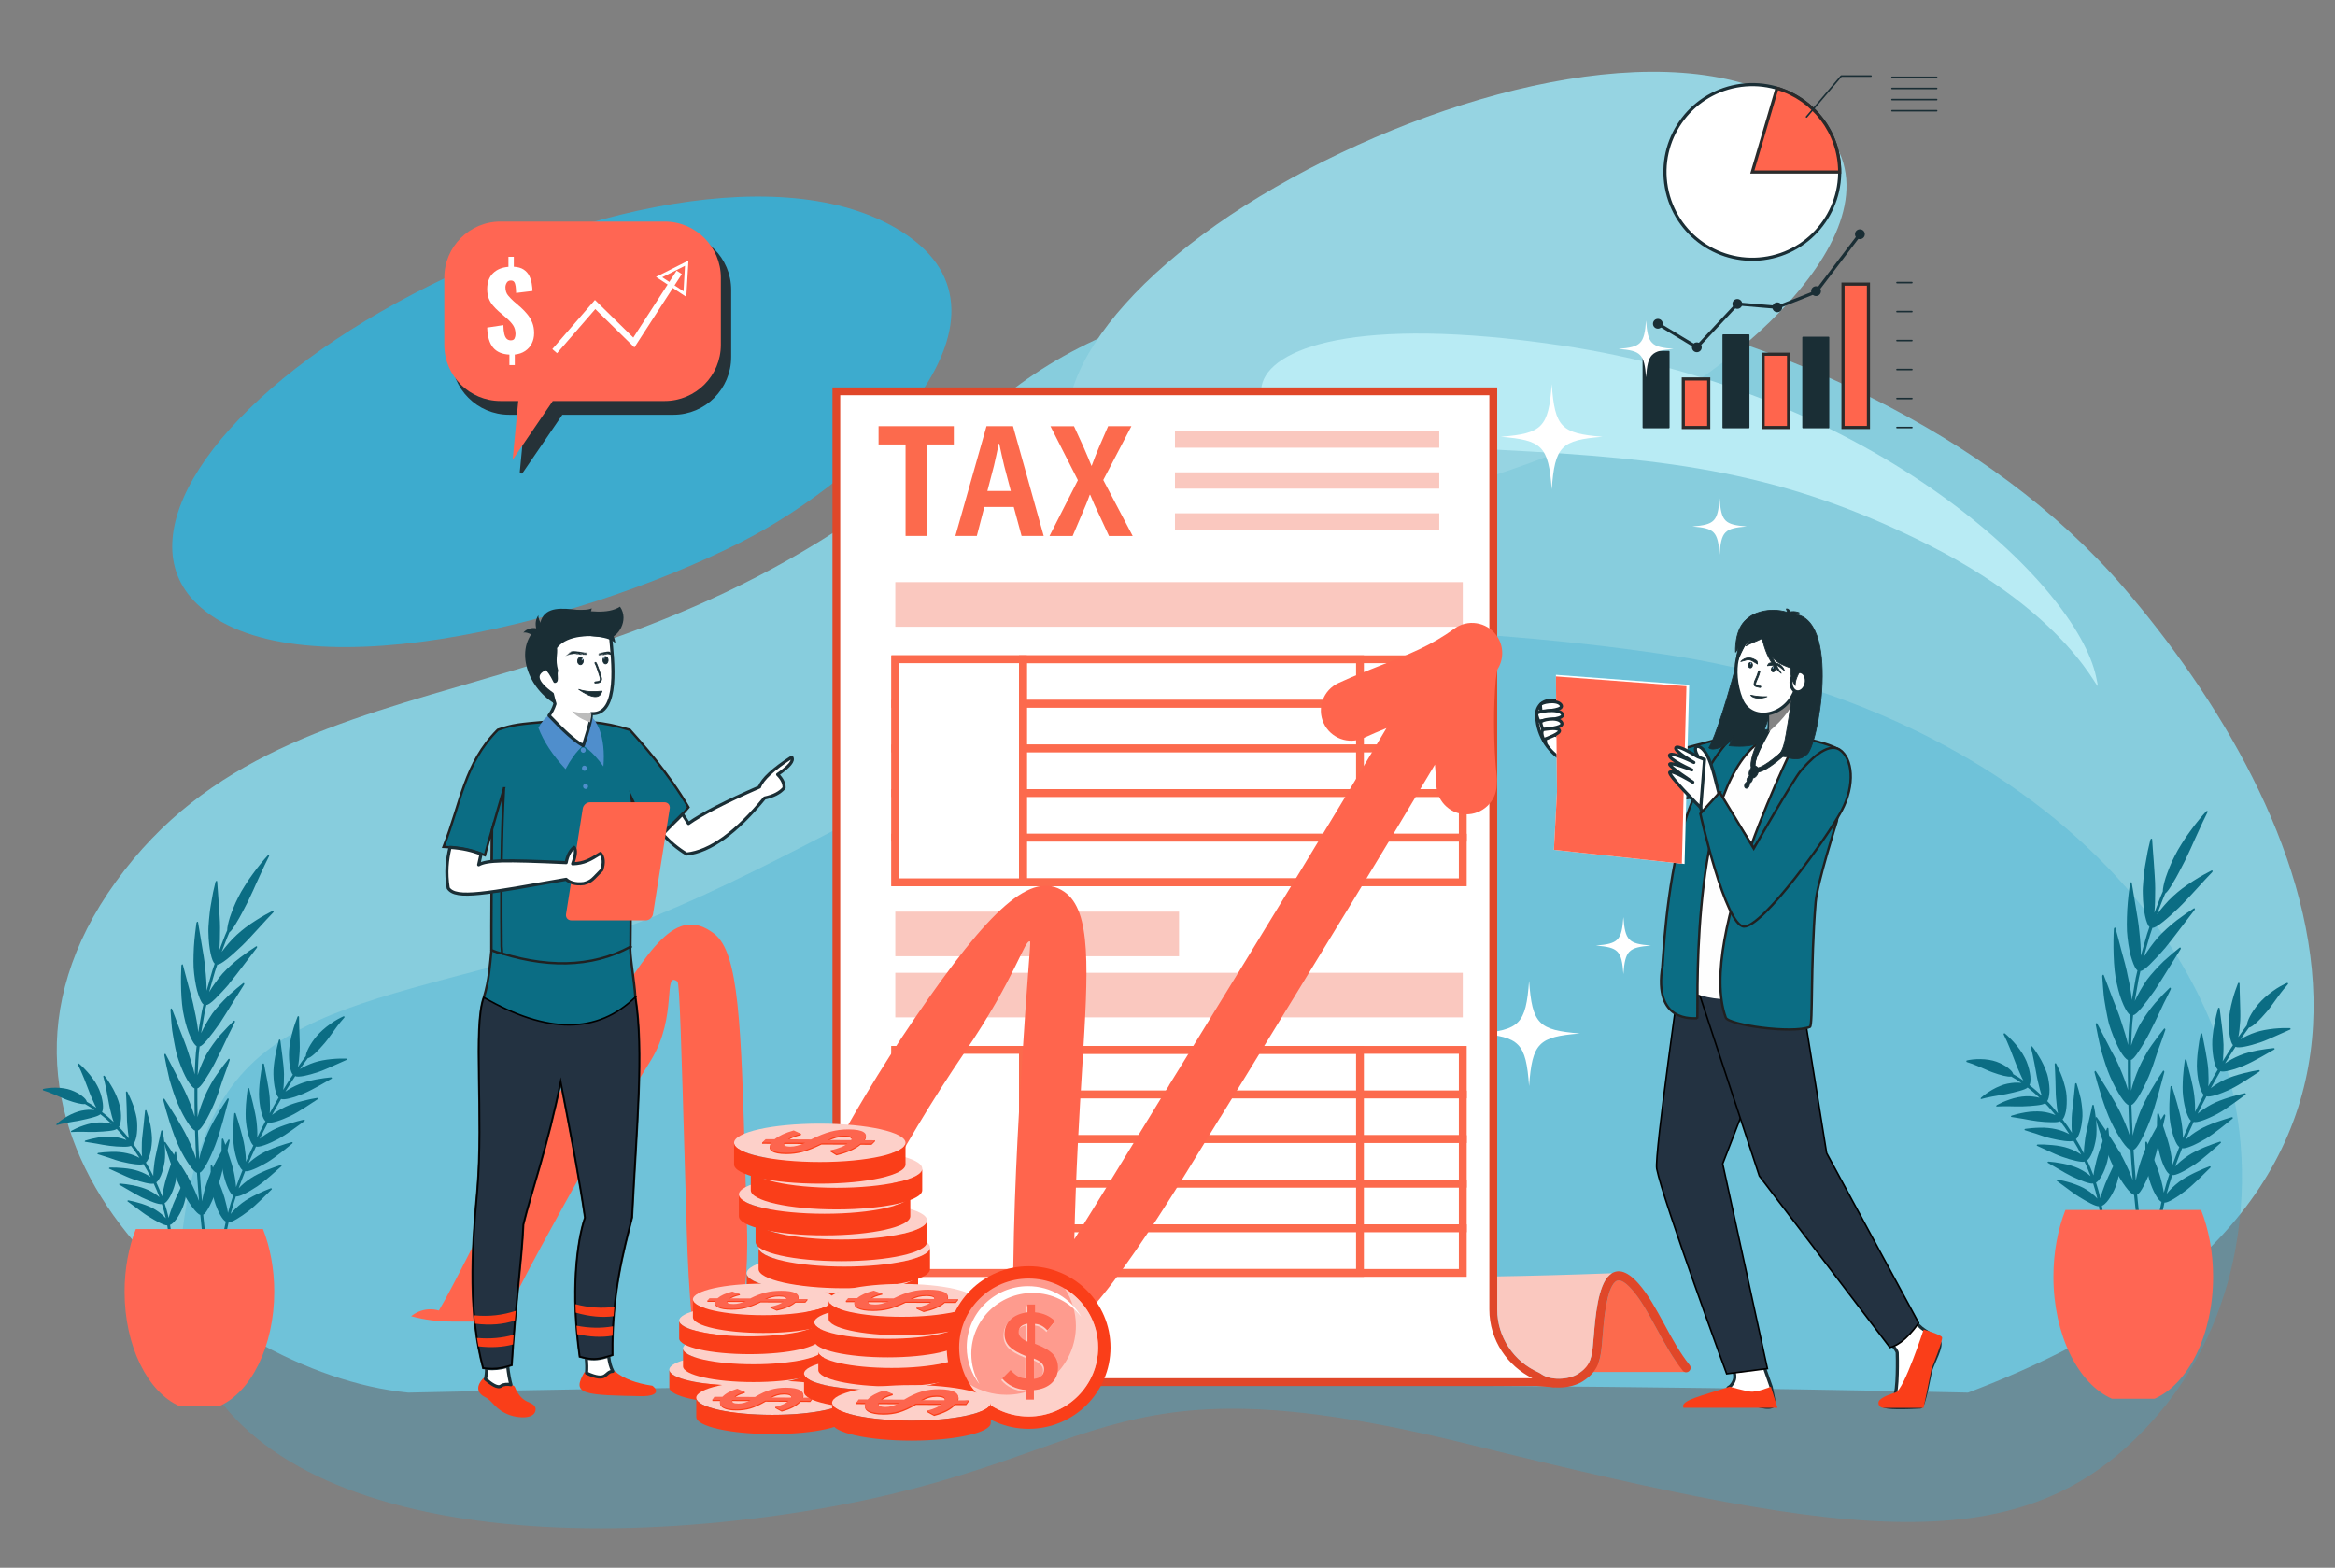 <?xml version="1.0" encoding="UTF-8"?>
<svg id="Layer_1" data-name="Layer 1" xmlns="http://www.w3.org/2000/svg" viewBox="0 0 746.61 501.34">
  <rect x="0" y="0" width="746.61" height="501.34" fill="#808080" stroke="none"/>
  <defs>
    <style>
      .cls-1, .cls-2 {
        fill: #fac8bf;
      }

      .cls-3 {
        fill: #b8ebf4;
      }

      .cls-3, .cls-4, .cls-5, .cls-6, .cls-7, .cls-8, .cls-9, .cls-10, .cls-11, .cls-12, .cls-13, .cls-14, .cls-15, .cls-16, .cls-17, .cls-18, .cls-19, .cls-2, .cls-20, .cls-21, .cls-22, .cls-23, .cls-24, .cls-25, .cls-26 {
        fill-rule: evenodd;
      }

      .cls-27 {
        opacity: .32;
      }

      .cls-27, .cls-4 {
        fill: #3dabce;
      }

      .cls-28, .cls-7, .cls-29, .cls-24 {
        fill: #fff;
      }

      .cls-5 {
        fill: #fefefe;
      }

      .cls-6 {
        fill: #87cddd;
      }

      .cls-30, .cls-31, .cls-32, .cls-33 {
        fill: none;
      }

      .cls-30, .cls-12, .cls-33, .cls-34, .cls-23 {
        stroke-miterlimit: 10;
      }

      .cls-30, .cls-33 {
        stroke: #fff;
      }

      .cls-31, .cls-29, .cls-32, .cls-35, .cls-36, .cls-15, .cls-37, .cls-24 {
        stroke-linecap: round;
        stroke-linejoin: round;
      }

      .cls-31, .cls-29, .cls-32, .cls-35, .cls-36, .cls-15, .cls-24 {
        stroke: #1a2e35;
      }

      .cls-8 {
        fill: #fc6a4d;
      }

      .cls-38, .cls-35, .cls-36, .cls-10, .cls-15 {
        fill: #1a2e35;
      }

      .cls-32, .cls-36, .cls-23 {
        stroke-width: .5px;
      }

      .cls-35, .cls-15 {
        stroke-width: .25px;
      }

      .cls-9 {
        fill: #bcbcbc;
      }

      .cls-11 {
        fill: #bbdbfa;
      }

      .cls-12 {
        stroke: #212121;
        stroke-width: .75px;
      }

      .cls-12, .cls-39 {
        fill: #0b6d84;
      }

      .cls-13, .cls-34 {
        fill: #ff654d;
      }

      .cls-14 {
        fill: #a4d0fc;
      }

      .cls-40, .cls-18 {
        fill: #fdd0c9;
      }

      .cls-16 {
        fill: #4f8ecc;
      }

      .cls-17 {
        fill: #fdebe8;
      }

      .cls-19 {
        fill: #96d4e2;
      }

      .cls-33 {
        stroke-width: 2px;
      }

      .cls-20 {
        fill: #fdc9c1;
      }

      .cls-34 {
        stroke: #2b2b2b;
      }

      .cls-41 {
        fill: #fe9b8e;
      }

      .cls-21 {
        fill: #fa3e19;
      }

      .cls-22 {
        fill: #e04729;
      }

      .cls-23 {
        fill: #233241;
        stroke: #000;
      }

      .cls-37 {
        fill: #263238;
        stroke: #263238;
      }

      .cls-25 {
        fill: #848484;
      }

      .cls-26 {
        fill: #fd654e;
      }

      .cls-42 {
        fill: #ff6653;
      }
    </style>
  </defs>
  <g>
    <path class="cls-6" d="M379.9,442.85c94.08,0,180.66.93,249.37,2.49,168.14-63.6,109.92-187.57,49.55-257.7-84.02-97.59-282.56-132.67-364.68-54.8-111.47,105.69-219,68.81-277.06,149.08-58.06,80.27,30.12,157.22,93.46,163.42,68.71-1.56,155.28-2.49,249.36-2.49h0Z"/>
    <path class="cls-4" d="M236.57,173.55c-54.24,27.32-143.94,48.48-173.73,19.44-22.26-21.7,5.16-62.41,58.85-93.27,53.66-30.84,125.54-49.51,164.72-26.8,46.5,26.95-8.08,79.59-49.84,100.63Z"/>
    <path class="cls-19" d="M522.78,133.64c-54.24,27.32-143.94,48.48-173.73,19.44-22.26-21.7,5.16-62.41,58.85-93.27,53.66-30.84,125.54-49.51,164.72-26.8,46.5,26.95-8.08,79.59-49.84,100.63Z"/>
    <path class="cls-27" d="M714.83,399.08c16.1-89.29-64.63-172.32-182.69-189.84-16.85-2.5-35.56-4.63-56.15-6.14-118.81-8.68-208.64,74.48-290.74,98.35-82.1,23.86-119.77,20.97-127.5,97.62-7.73,76.65,85.97,100.52,192.22,85.33,106.25-15.19,97.51-52.74,220.23-22.42,124.72,30.82,179.06,38.46,220.23-10.12,12.25-14.46,20.76-32.58,24.41-52.78Z"/>
    <path class="cls-3" d="M498.62,110.38c101.02,14.89,165.3,76.37,171.6,106.05,2.58,12.18-2.21-16.32-53.74-42.27-46.05-23.19-81.91-27.49-136.7-30.29-38.72-1.98-79.26-5.13-76.38-20.41,2.28-12.07,30-22.68,95.22-13.07h0Z"/>
  </g>
  <g>
    <path class="cls-39" d="M654.83,344.46c-.15-.81-.47-1.68-.84-2.59-.38-.91-.8-1.89-1.3-2.78-1-1.78-2.11-3.46-2.89-4.41-.17-.22-.52-.04-.45.23.15.59.34,1.37.56,2.26.2.89.39,1.9.59,2.91.43,1.99.71,4.12,1.08,5.63.23.94.45,1.82.65,2.62.21.8.43,1.5.65,2.08l-1.94-1.76c-.64-.59-1.36-1.1-2.03-1.65.29-.46.42-1.5.29-2.85-.16-1.32-.52-3.04-1.25-4.79-.32-.75-.76-1.59-1.28-2.45-.53-.86-1.17-1.69-1.82-2.53-1.32-1.62-2.8-3.07-3.77-3.88-.22-.19-.54.05-.41.31.28.57.64,1.3,1.02,2.14.35.84.75,1.79,1.16,2.76.73,1.91,1.5,3.9,2.08,5.4.37.91.74,1.74,1.09,2.47.33.77.64,1.44.95,1.98l-1.59-1.08-1.65-.98c-.05-.26-.21-.57-.48-.91-.28-.33-.66-.68-1.13-1.05-.93-.76-2.27-1.47-3.81-2.04-1.37-.49-3.26-.79-5.03-.81-1.78-.03-3.43.19-4.39.43-.22.06-.2.45,0,.51.91.26,2.39.81,3.89,1.45,1.51.62,3.05,1.39,4.3,1.82,2.58.94,4.92,1.55,6.02,1.36l1.64.97c.54.34,1.05.71,1.58,1.07-.61-.07-1.3-.11-2.06-.08-.77.06-1.6.16-2.44.33-.7.13-1.51.4-2.33.74-.82.34-1.63.7-2.42,1.17-.78.45-1.5.92-2.11,1.35-.62.45-1.13.88-1.51,1.21-.17.15-.17.5,0,.45.75-.23,2.03-.51,3.51-.8.76-.13,1.54-.27,2.29-.4.76-.11,1.52-.24,2.2-.39,1.55-.34,3.04-.64,4.29-1.02,1.23-.35,2.16-.69,2.58-1.08.65.53,1.33,1.02,1.96,1.58l1.86,1.69c-.6-.16-1.29-.29-2.04-.38-.75-.1-1.57-.15-2.46-.09-1.47.07-3.33.42-5.05,1.03-.86.29-1.65.59-2.35.91-.71.33-1.31.64-1.76.88-.2.11-.26.46-.08.45.82-.08,2.16-.06,3.72-.08.78-.01,1.56.05,2.36.05.81,0,1.59,0,2.28-.01,1.58-.03,3.17-.17,4.43-.31,1.26-.13,2.25-.35,2.71-.68,1.2,1.18,2.25,2.48,3.33,3.77-1.15-.46-2.64-.94-4.4-1.11-1.49-.13-3.38-.09-5.19.23-1.81.31-3.42.72-4.4,1.05-.23.08-.33.41-.14.43.85.14,2.26.36,3.76.6,1.5.33,3.27.58,4.65.78,1.59.2,3.16.3,4.47.31,1.27.04,2.28-.06,2.78-.32l1.5,2.03,1.39,2.1c-1.08-.59-2.52-1.21-4.27-1.59-1.46-.32-3.36-.56-5.23-.48-1.85.04-3.53.22-4.55.37-.24.04-.38.35-.2.42.81.27,2.17.72,3.73,1.18,1.51.55,3.21,1.12,4.63,1.44,1.57.39,3.12.68,4.41.83,1.3.14,2.28.17,2.81-.05l1.28,2.17,1.17,2.23c-1.01-.7-2.39-1.46-4.08-2.02-1.39-.49-3.3-.85-5.16-1.01-1.85-.18-3.54-.22-4.63-.18-.24,0-.43.32-.24.4.84.36,2.13,1.01,3.65,1.67,1.48.67,3.06,1.42,4.45,1.88,1.52.55,3.03.99,4.3,1.27,1.24.29,2.25.41,2.79.25.73,1.52,1.34,3.08,1.95,4.64-.93-.81-2.24-1.71-3.83-2.46-1.36-.62-3.18-1.2-5.02-1.54-1.82-.36-3.49-.57-4.57-.64-.24-.02-.46.27-.28.37.8.43,2.01,1.2,3.45,2,1.35.83,2.93,1.7,4.18,2.33,2.96,1.37,5.74,2.48,6.89,2.3l.73,2.41.62,2.44c-.82-.92-1.99-1.98-3.5-2.9-1.21-.79-3.06-1.54-4.77-2.1-1.77-.56-3.45-.92-4.46-1.12-.23-.04-.48.22-.33.34.67.53,1.91,1.38,3.16,2.34,1.3.95,2.66,2,3.88,2.75,2.73,1.7,5.38,3.15,6.51,3.13.3,1.64.52,3.31.59,4.95,0,.21.23.36.5.37.27,0,.49-.18.48-.4-.07-1.72-.3-3.41-.61-5.09,1.06-.3,3.08-2.73,4.44-6.24.57-1.49,1.03-3.55,1.26-5.52.28-1.99.27-3.86.31-5.03,0-.27-.38-.32-.49-.07-.49,1.08-1.29,2.84-2.14,4.69-.88,1.85-1.75,3.71-2.34,5.17-.68,1.79-1.25,3.4-1.53,4.61-.2-.85-.43-1.69-.64-2.54l-.76-2.5c.5-.23,1.16-.99,1.82-2.17.68-1.18,1.31-2.75,1.78-4.55.44-1.56.57-3.59.63-5.59-.02-1.94-.11-3.86-.26-4.98-.03-.26-.42-.26-.5,0-.33,1.11-.98,2.98-1.61,4.87-.61,1.89-1.35,3.88-1.71,5.37-.47,1.86-.83,3.52-.95,4.75-.63-1.62-1.27-3.25-2.02-4.82.47-.28,1.05-1.13,1.59-2.38.5-1.23.96-2.86,1.25-4.7.2-1.55.2-3.63.02-5.58-.21-1.92-.49-3.8-.75-4.9-.06-.25-.44-.21-.49.05-.22,1.13-.68,3.05-1.11,4.99-.41,1.94-.92,3.98-1.14,5.51-.24,1.88-.44,3.58-.42,4.82l-1.21-2.31-1.32-2.25c.43-.33.94-1.25,1.31-2.53.37-1.27.66-2.94.77-4.8.05-1.57-.18-3.6-.52-5.54-.44-1.92-.98-3.76-1.34-4.88-.08-.26-.48-.18-.49.09-.12,1.18-.32,3.12-.53,5.16-.17,1.98-.53,4.07-.57,5.61-.04,1.89-.07,3.6.08,4.84l-1.44-2.18-1.55-2.1c.4-.38.79-1.32,1.07-2.65.24-1.31.33-2.99.21-4.87-.07-1.63-.66-3.61-1.27-5.56-.68-1.89-1.53-3.66-2.06-4.74-.13-.24-.51-.11-.48.16.1,1.21.17,3.22.25,5.23.09,2.02.03,4.17.19,5.69.18,1.9.32,3.63.62,4.82-1.12-1.34-2.21-2.69-3.45-3.92.36-.42.62-1.41.71-2.77.1-1.36-.08-3.03-.46-4.9Z"/>
    <path class="cls-39" d="M692.16,303.33c1.45-1.78,3.38-4.22,5.1-6.54,1.76-2.29,3.42-4.46,4.44-5.79.24-.3.05-.69-.24-.51-1.28.8-3.31,2.2-5.5,3.85-2.15,1.66-4.3,3.63-5.93,5.39-1.88,2.21-3.49,4.47-4.59,6.36l1.33-4.71.68-2.35.78-2.32c1.12.14,4.5-2.66,8.41-6.4,3.36-3.26,8.34-9.05,10.7-11.4.26-.28.1-.69-.2-.54-1.32.69-3.57,1.85-5.83,3.33-1.13.74-2.34,1.52-3.43,2.34-1.08.83-2.1,1.67-2.98,2.48-1.1.99-2.06,2.03-2.92,3.03-.87,1-1.64,1.97-2.28,2.85.88-2.22,1.67-4.49,2.63-6.68.62-.43,1.54-1.73,2.59-3.58,1.14-1.82,2.33-4.24,3.69-6.84.58-1.17,1.19-2.53,1.85-3.94.32-.72.64-1.45.97-2.18.33-.73.67-1.46,1-2.19,1.31-2.9,2.57-5.61,3.41-7.23.19-.37-.13-.6-.42-.29-1.26,1.36-3.21,3.69-5.11,6.32-.47.66-.95,1.33-1.42,2-.45.69-.89,1.38-1.32,2.05-.87,1.35-1.61,2.68-2.21,3.88-1.29,2.47-2.18,4.89-2.87,6.86-.63,1.99-.94,3.58-.93,4.48l-.72,1.68-.66,1.71-1.32,3.42c.11-1.07.18-2.28.21-3.59.02-1.32.03-2.73.05-4.19,0-1.22-.06-2.6-.16-4.05-.09-1.44-.19-2.93-.29-4.37-.25-2.91-.4-5.61-.53-7.27-.03-.38-.48-.23-.58.19-.21.92-.5,2.14-.82,3.53-.27,1.4-.55,2.96-.82,4.55-.29,1.58-.43,3.25-.58,4.8-.14,1.55-.24,3-.19,4.26.08,5.69,1.19,10,2.14,10.67l-.77,2.29c-.24.77-.45,1.55-.67,2.32l-1.32,4.64c.02-2.14-.16-4.85-.49-7.78-.18-2.42-.75-5.48-1.22-8.35-.48-2.89-.93-5.57-1.2-7.2-.06-.37-.5-.18-.57.24-.24,1.9-.67,4.98-.86,8.22-.16,3.26-.25,6.61.09,9.11.33,2.84.79,5.28,1.44,7.12.6,1.83,1.22,3.01,1.73,3.29l-.54,2.35-.42,2.38-.82,4.76c-.2-2.13-.66-4.8-1.32-7.7-.43-2.39-1.25-5.37-2.06-8.21-.7-2.8-1.42-5.44-1.86-7.06-.1-.37-.51-.14-.53.3-.23,3.84-.27,12.49.94,17.39,1.15,5.59,3.23,9.59,4.28,10.03-.45,3.19-.5,6.42-.66,9.64-.24-1.04-.55-2.22-.93-3.48-.19-.63-.4-1.29-.62-1.96-.24-.67-.46-1.36-.66-2.06-.69-2.33-1.89-5.22-2.97-7.96-.99-2.71-1.99-5.29-2.59-6.86-.14-.36-.52-.08-.5.36.07.96.16,2.22.27,3.66.12,1.43.23,3.01.53,4.64.26,1.63.56,3.27.88,4.81.16.77.31,1.5.5,2.2.21.7.42,1.36.64,1.95.98,2.72,1.99,5.02,2.94,6.66.99,1.62,1.86,2.64,2.42,2.81-.03,3.21.02,6.42.07,9.64-.62-2.06-1.53-4.6-2.7-7.26-.48-1.11-1.08-2.34-1.73-3.6-.34-.63-.68-1.26-1.03-1.9-.33-.66-.66-1.32-.99-1.96-1.37-2.63-2.65-5.08-3.42-6.56-.18-.34-.53-.02-.45.42.36,1.92.97,5.04,1.74,8.2.88,3.02,1.87,6.15,2.86,8.38,2.23,5.1,4.71,8.74,5.83,9.05.1,3.21.23,6.42.39,9.63-.66-2.04-1.7-4.54-2.93-7.16-2.11-4.36-6.1-10.53-7.86-13.25-.2-.31-.53.02-.42.42.9,3.55,3.23,11.52,5.36,15.9,2.41,5.02,5,8.58,6.13,8.85.21,3.2.44,6.41.71,9.61-.74-2.02-1.84-4.49-3.16-7.06-2.24-4.3-6.46-10.32-8.29-12.97-.21-.3-.53.04-.41.44,1.03,3.51,3.6,11.39,5.88,15.7,2.56,4.94,5.27,8.42,6.42,8.64.31,3.19.65,6.38,1.06,9.56.05.4.31.7.58.66.27-.04.44-.39.39-.79-.41-3.16-.75-6.34-1.06-9.52,1.08-.33,3.08-4.27,4.93-9.48,1.57-4.5,3.3-12.27,4.08-15.66.09-.39-.25-.69-.44-.38-1.65,2.63-5.28,8.84-6.89,13.37-1,2.79-1.72,5.48-2.1,7.62-.29-3.26-.51-6.52-.73-9.79,1.09-.29,3.23-4.17,5.24-9.32,1.73-4.45,3.69-12.16,4.6-15.5.1-.38-.24-.69-.43-.4-1.73,2.56-5.58,8.65-7.32,13.12-1.11,2.75-1.88,5.42-2.35,7.55-.17-3.27-.3-6.54-.41-9.81,1.1-.25,3.35-4.06,5.55-9.13.92-2.19,1.97-5.19,2.87-8.06,1.01-2.72,1.9-5.23,2.41-6.76.12-.35-.2-.66-.41-.41-.92,1.13-2.42,3.05-3.97,5.28-.39.56-.78,1.13-1.16,1.72-.36.61-.71,1.22-1.04,1.83-.67,1.22-1.28,2.42-1.77,3.51-1.16,2.71-2.08,5.35-2.59,7.46-.06-3.27-.1-6.54-.07-9.82.55-.11,1.43-1.09,2.45-2.68,1.06-1.57,2.33-3.67,3.55-6.03.26-.51.53-1.06.8-1.65.3-.59.61-1.2.93-1.84.63-1.27,1.26-2.61,1.85-3.91.55-1.3,1.23-2.55,1.78-3.66.55-1.11,1.02-2.08,1.39-2.82.16-.33-.11-.69-.36-.45-1.06,1.03-2.8,2.77-4.62,4.81-1.73,2.05-3.42,4.41-4.63,6.47-.39.63-.71,1.27-.99,1.9-.29.63-.57,1.26-.82,1.87-.51,1.22-.93,2.38-1.26,3.42.17-3.26.21-6.53.67-9.76,1.15-.1,3.78-3.56,6.91-7.95,2.52-3.86,6.47-10.39,8.25-13.14.2-.32-.04-.7-.31-.49-1.17.92-3.09,2.49-5.11,4.33-1.91,1.87-3.91,4.03-5.34,5.94-1.63,2.39-2.98,4.81-3.89,6.8l.84-4.82.42-2.41.55-2.39c.56.01,1.64-.76,2.97-2.05,1.3-1.3,3.02-3.08,4.77-5.12Z"/>
    <path class="cls-39" d="M717.8,340.64c3.07-1.32,7.5-3.96,9.41-5.03.22-.12.06-.47-.2-.44-1.16.1-3.06.34-5.09.72-2,.41-4.15.93-5.7,1.59-1.93.79-3.6,1.72-4.77,2.58,1.07-1.79,2.21-3.54,3.35-5.3,1.01.5,4.29-.2,7.93-1.42,1.57-.53,3.48-1.41,5.25-2.19,1.76-.81,3.38-1.5,4.33-1.93.22-.09.09-.44-.17-.45-1.13-.05-3.01-.02-5.04.18-2.02.21-4.17.59-5.76,1.13-1.98.65-3.68,1.49-4.92,2.27.88-1.25,1.75-2.51,2.67-3.73,1.13-.18,3.42-2.38,5.81-5.22.53-.63,1.11-1.37,1.68-2.19.58-.8,1.19-1.64,1.78-2.46,1.17-1.65,2.39-3.11,3.19-4.01.18-.2-.04-.53-.29-.42-1.1.49-2.9,1.42-4.61,2.68-.87.61-1.7,1.31-2.5,1.99-.76.71-1.48,1.4-2.02,2.06-2.33,2.75-3.66,5.53-3.7,6.81-.95,1.24-1.83,2.53-2.74,3.81.31-1.4.49-3.28.62-5.34.08-1.74,0-4.02-.07-6.21-.07-2.19-.14-4.3-.14-5.6,0-.3-.41-.34-.52-.06-.48,1.25-1.23,3.28-1.78,5.44-.59,2.15-1,4.43-1.09,6.2-.2,4.02.48,7.32,1.28,8.11-1.12,1.73-2.24,3.45-3.3,5.21.2-1.43.3-3.29.28-5.36-.05-1.74-.26-3.98-.55-6.14-.27-2.16-.53-4.21-.69-5.45-.03-.29-.43-.3-.52-.02-.7,2.48-1.95,8.1-1.85,11.59.08,4,.89,7.24,1.76,8-1.05,1.77-2.05,3.56-3.04,5.37.15-1.43.12-3.31,0-5.36-.25-3.43-1.47-8.96-1.93-11.43-.06-.28-.45-.28-.51,0-.55,2.47-1.41,8.1-1.15,11.58.28,3.98,1.25,7.18,2.15,7.9-.97,1.81-1.88,3.66-2.8,5.49.09-1.43,0-3.31-.23-5.35-.4-3.41-1.89-8.86-2.5-11.28-.07-.27-.47-.25-.51.03-.18,1.24-.44,3.27-.59,5.42-.12,2.16-.2,4.41.03,6.15.45,3.95,1.57,7.12,2.49,7.79-.9,1.85-1.7,3.74-2.54,5.62.01-1.44-.16-3.3-.49-5.34-.25-1.7-.85-3.9-1.43-5.97-.58-2.06-1.19-4.01-1.56-5.2-.09-.27-.48-.23-.5.05-.25,2.47-.65,8.14-.06,11.61.62,3.94,1.93,7.06,2.88,7.67-.76,1.91-1.51,3.83-2.19,5.77-.1-1.44-.37-3.29-.81-5.32-.38-1.7-1.04-3.84-1.76-5.91-.67-2.04-1.36-3.97-1.79-5.15-.1-.27-.49-.21-.5.08-.15,2.52-.28,8.24.52,11.69.86,3.93,2.34,6.95,3.35,7.5-.66,1.95-1.23,3.93-1.78,5.92-.21-1.43-.61-3.26-1.19-5.26-.97-3.31-3.27-8.55-4.21-10.88-.11-.26-.5-.18-.5.11-.05,2.53.2,8.34,1.23,11.75,1.14,3.9,2.88,6.8,3.93,7.25-.47,2.01-.86,4.03-1.11,6.1-.03.26.17.5.44.52.27.02.51-.16.53-.41.24-2,.63-4,1.09-5.98,1.1.1,3.96-1.65,6.97-3.97,2.58-2.03,6.13-5.69,7.74-7.24.18-.18-.06-.47-.31-.38-2.21.8-7.14,2.94-9.82,5.02-1.64,1.27-2.99,2.61-3.88,3.76.55-2.01,1.13-4.01,1.79-5.99,1.08.2,4.08-1.3,7.28-3.44,2.73-1.87,6.57-5.36,8.24-6.85.19-.17-.04-.48-.29-.4-1.11.36-2.94.99-4.86,1.77-1.88.8-3.89,1.75-5.27,2.69-1.73,1.16-3.19,2.4-4.15,3.48.69-1.97,1.45-3.92,2.22-5.85,1.09.29,4.16-1.03,7.5-3,2.84-1.72,6.87-5.04,8.63-6.49.2-.17,0-.49-.27-.42-1.13.32-3,.88-4.96,1.58-1.95.7-3.96,1.56-5.43,2.41-1.79,1.06-3.31,2.22-4.36,3.23.84-1.91,1.66-3.83,2.58-5.71,1.06.34,4.21-.8,7.65-2.62,1.46-.8,3.27-1.99,4.88-3.17,1.65-1.16,3.14-2.28,4.04-2.96.21-.15.02-.48-.25-.43-2.3.5-7.56,1.92-10.55,3.53-1.85.98-3.41,2.07-4.52,3.02.94-1.87,1.86-3.74,2.85-5.58,1.03.39,4.25-.62,7.75-2.29,3.02-1.46,7.29-4.43,9.18-5.64.21-.14.04-.48-.23-.44-2.32.35-7.63,1.51-10.69,2.98-1.91.88-3.49,1.92-4.65,2.82,1.01-1.83,2.02-3.66,3.09-5.45,1.01.43,4.28-.41,7.85-1.9Z"/>
    <path class="cls-42" d="M675.3,447.29h13.63c10.78-4.73,18.7-20.4,18.7-39.02,0-7.84-1.41-15.15-3.84-21.35h-43.37c-2.43,6.2-3.84,13.51-3.84,21.35,0,18.62,7.92,34.29,18.7,39.02Z"/>
  </g>
  <g>
    <path class="cls-39" d="M38.17,353.23c-.14-.76-.44-1.57-.79-2.43-.36-.85-.75-1.77-1.22-2.6-.94-1.67-1.98-3.25-2.71-4.13-.16-.21-.49-.04-.42.21.14.55.32,1.28.53,2.11.19.83.37,1.78.56,2.72.4,1.87.67,3.86,1.01,5.28.22.88.42,1.7.61,2.46.2.75.4,1.4.61,1.95l-1.82-1.65c-.6-.55-1.27-1.03-1.91-1.54.27-.44.4-1.41.27-2.67-.15-1.23-.49-2.85-1.18-4.49-.3-.7-.71-1.49-1.2-2.3-.5-.8-1.1-1.59-1.71-2.37-1.24-1.52-2.62-2.88-3.53-3.64-.21-.18-.5.05-.38.29.26.53.6,1.22.96,2,.33.79.71,1.68,1.09,2.59.69,1.79,1.41,3.66,1.95,5.06.35.85.69,1.63,1.02,2.32.31.72.6,1.35.89,1.86l-1.49-1.01-1.55-.92c-.04-.24-.2-.53-.45-.86-.26-.31-.62-.64-1.06-.98-.87-.71-2.12-1.38-3.57-1.91-1.29-.46-3.05-.74-4.72-.76-1.67-.03-3.21.18-4.11.4-.21.05-.19.42,0,.48.85.25,2.24.76,3.65,1.36,1.42.59,2.86,1.3,4.03,1.71,2.42.88,4.61,1.45,5.65,1.28l1.54.91c.5.32.99.67,1.48,1-.57-.07-1.22-.1-1.93-.08-.72.05-1.5.15-2.28.31-.65.12-1.41.38-2.18.69-.77.32-1.53.65-2.26,1.09-.73.42-1.4.86-1.98,1.26-.58.42-1.06.83-1.42,1.13-.16.14-.16.47,0,.43.7-.22,1.9-.48,3.29-.75.71-.12,1.44-.25,2.15-.38.71-.1,1.42-.22,2.07-.37,1.46-.32,2.85-.6,4.02-.95,1.16-.33,2.03-.64,2.42-1.02.61.5,1.25.96,1.83,1.48l1.75,1.59c-.56-.15-1.21-.27-1.91-.36-.7-.09-1.47-.14-2.3-.09-1.38.06-3.12.4-4.74.97-.8.27-1.55.56-2.21.85-.67.31-1.23.6-1.65.83-.19.1-.25.43-.07.42.77-.08,2.03-.06,3.48-.08.73,0,1.46.05,2.21.05.76,0,1.49,0,2.14-.01,1.48-.03,2.97-.16,4.15-.29,1.18-.13,2.11-.33,2.54-.64,1.12,1.11,2.11,2.33,3.12,3.54-1.08-.43-2.47-.88-4.12-1.04-1.39-.12-3.17-.08-4.87.21-1.7.29-3.21.68-4.13.98-.21.07-.31.39-.13.4.8.13,2.12.34,3.53.56,1.41.31,3.07.54,4.36.73,1.49.19,2.97.29,4.19.29,1.19.04,2.14-.05,2.61-.3l1.41,1.9,1.31,1.97c-1.01-.56-2.37-1.14-4.01-1.49-1.36-.3-3.15-.52-4.9-.45-1.73.04-3.31.21-4.27.35-.22.04-.36.33-.19.39.76.26,2.04.67,3.5,1.11,1.42.52,3.01,1.05,4.34,1.35,1.47.37,2.92.64,4.14.77,1.22.13,2.14.16,2.64-.05l1.2,2.04,1.1,2.09c-.95-.66-2.24-1.37-3.83-1.9-1.31-.46-3.09-.8-4.84-.95-1.73-.17-3.32-.21-4.34-.17-.23,0-.4.3-.22.37.79.33,2,.95,3.42,1.56,1.39.63,2.87,1.33,4.17,1.76,1.42.51,2.84.93,4.03,1.19,1.16.27,2.1.38,2.62.24.68,1.42,1.26,2.89,1.83,4.35-.87-.76-2.1-1.6-3.59-2.31-1.27-.58-2.98-1.12-4.7-1.45-1.7-.34-3.28-.53-4.29-.6-.23-.02-.43.25-.26.35.75.41,1.88,1.13,3.23,1.88,1.26.78,2.75,1.59,3.92,2.18,2.78,1.29,5.38,2.33,6.46,2.15l.68,2.26.58,2.29c-.76-.86-1.87-1.85-3.28-2.72-1.14-.74-2.87-1.44-4.48-1.97-1.66-.52-3.23-.87-4.18-1.05-.22-.04-.45.2-.31.31.63.49,1.79,1.29,2.96,2.19,1.22.89,2.49,1.88,3.64,2.58,2.56,1.59,5.05,2.95,6.11,2.94.28,1.54.49,3.1.55,4.64,0,.19.21.34.47.34.25,0,.46-.17.45-.38-.07-1.62-.28-3.2-.57-4.77,1-.28,2.89-2.56,4.16-5.85.53-1.4.97-3.33,1.18-5.17.26-1.87.26-3.61.29-4.72,0-.25-.36-.3-.46-.06-.46,1.01-1.21,2.66-2,4.4-.83,1.73-1.64,3.48-2.19,4.85-.64,1.68-1.17,3.19-1.43,4.32-.18-.8-.4-1.58-.6-2.38l-.71-2.35c.47-.21,1.09-.93,1.71-2.03.64-1.11,1.23-2.58,1.67-4.26.41-1.47.54-3.37.59-5.24-.02-1.82-.1-3.62-.24-4.67-.03-.24-.39-.25-.47,0-.31,1.04-.92,2.79-1.51,4.57-.57,1.77-1.27,3.64-1.61,5.04-.44,1.74-.78,3.3-.89,4.46-.59-1.52-1.19-3.04-1.89-4.52.44-.27.98-1.06,1.49-2.23.47-1.15.9-2.68,1.18-4.41.19-1.46.19-3.41.02-5.23-.2-1.8-.46-3.57-.7-4.59-.05-.24-.41-.2-.46.05-.2,1.06-.64,2.86-1.04,4.68-.39,1.82-.86,3.73-1.07,5.17-.22,1.76-.41,3.36-.39,4.52l-1.14-2.17-1.24-2.11c.41-.31.88-1.17,1.23-2.37.35-1.2.62-2.76.72-4.5.05-1.47-.17-3.37-.49-5.19-.41-1.8-.92-3.52-1.26-4.58-.07-.24-.45-.16-.46.09-.11,1.11-.3,2.93-.49,4.84-.16,1.86-.5,3.82-.53,5.26-.04,1.77-.07,3.38.08,4.54l-1.35-2.04-1.45-1.97c.38-.35.74-1.24,1-2.49.22-1.23.31-2.81.2-4.57-.07-1.53-.62-3.38-1.19-5.21-.64-1.78-1.44-3.43-1.93-4.44-.13-.22-.48-.11-.45.15.09,1.13.16,3.01.24,4.9.08,1.89.03,3.91.17,5.34.17,1.79.3,3.4.58,4.52-1.05-1.25-2.07-2.53-3.24-3.68.33-.4.58-1.32.67-2.6.09-1.28-.07-2.84-.43-4.59Z"/>
    <path class="cls-39" d="M73.18,314.67c1.36-1.67,3.17-3.96,4.78-6.13,1.65-2.15,3.21-4.18,4.16-5.43.22-.28.05-.65-.23-.48-1.2.75-3.1,2.06-5.15,3.61-2.02,1.55-4.03,3.4-5.56,5.06-1.77,2.07-3.27,4.19-4.31,5.96l1.25-4.42.64-2.21.73-2.18c1.05.13,4.22-2.5,7.88-6,3.15-3.06,7.82-8.49,10.03-10.69.24-.26.09-.65-.19-.5-1.24.65-3.35,1.73-5.46,3.12-1.06.69-2.2,1.42-3.21,2.2-1.01.78-1.97,1.57-2.79,2.33-1.03.93-1.93,1.9-2.74,2.84-.81.94-1.54,1.85-2.14,2.67.83-2.08,1.56-4.21,2.47-6.26.58-.4,1.45-1.62,2.43-3.36,1.07-1.7,2.18-3.97,3.46-6.41.54-1.09,1.11-2.37,1.74-3.7.3-.67.6-1.36.91-2.05.31-.69.63-1.37.94-2.05,1.22-2.72,2.41-5.26,3.2-6.78.18-.35-.12-.56-.39-.27-1.18,1.27-3.01,3.46-4.79,5.92-.44.62-.89,1.25-1.33,1.88-.42.65-.83,1.29-1.24,1.92-.82,1.26-1.51,2.52-2.07,3.63-1.21,2.32-2.04,4.59-2.69,6.43-.59,1.87-.88,3.36-.87,4.2l-.68,1.58-.62,1.6-1.23,3.21c.1-1,.17-2.14.2-3.37.02-1.24.03-2.56.05-3.93,0-1.15-.06-2.44-.15-3.8-.09-1.35-.18-2.75-.27-4.1-.23-2.73-.37-5.26-.5-6.82-.03-.36-.45-.21-.54.18-.2.87-.46,2.01-.77,3.31-.25,1.31-.52,2.78-.76,4.27-.27,1.48-.4,3.05-.55,4.5-.13,1.46-.23,2.81-.18,3.99.08,5.34,1.12,9.38,2.01,10l-.72,2.15c-.23.72-.42,1.45-.63,2.17l-1.24,4.35c.02-2-.15-4.55-.46-7.29-.17-2.27-.71-5.14-1.15-7.83-.45-2.71-.87-5.22-1.12-6.75-.05-.35-.47-.17-.53.23-.22,1.78-.63,4.66-.81,7.7-.15,3.05-.23,6.2.09,8.54.31,2.66.74,4.95,1.35,6.68.57,1.71,1.15,2.82,1.63,3.09l-.51,2.21-.39,2.23-.77,4.46c-.19-1.99-.62-4.5-1.24-7.22-.41-2.24-1.17-5.04-1.93-7.7-.66-2.62-1.33-5.1-1.74-6.62-.09-.35-.48-.13-.5.28-.21,3.6-.25,11.71.88,16.3,1.08,5.24,3.03,8.99,4.01,9.41-.42,2.99-.47,6.02-.62,9.04-.22-.98-.51-2.08-.87-3.27-.18-.59-.37-1.21-.58-1.84-.22-.63-.43-1.28-.61-1.93-.65-2.19-1.77-4.89-2.78-7.46-.93-2.55-1.86-4.96-2.43-6.44-.13-.34-.49-.08-.47.34.07.9.15,2.08.25,3.43.12,1.34.21,2.82.5,4.35.25,1.53.52,3.07.82,4.51.15.72.29,1.41.47,2.07.2.66.4,1.27.6,1.83.91,2.55,1.86,4.71,2.76,6.24.93,1.52,1.74,2.47,2.27,2.63-.03,3.01.02,6.02.06,9.03-.58-1.93-1.43-4.31-2.53-6.8-.45-1.04-1.01-2.19-1.63-3.37-.32-.59-.64-1.18-.96-1.78-.31-.62-.62-1.23-.93-1.84-1.29-2.47-2.48-4.76-3.21-6.15-.17-.32-.5-.02-.42.39.34,1.8.91,4.73,1.63,7.69.82,2.83,1.75,5.76,2.69,7.86,2.09,4.78,4.41,8.2,5.47,8.48.09,3.01.22,6.02.37,9.03-.62-1.91-1.59-4.26-2.74-6.71-1.97-4.09-5.72-9.87-7.37-12.42-.19-.29-.5.02-.4.4.84,3.33,3.03,10.8,5.02,14.91,2.26,4.7,4.69,8.04,5.75,8.29.2,3,.41,6.01.67,9.01-.7-1.89-1.73-4.21-2.97-6.62-2.1-4.03-6.05-9.68-7.77-12.16-.2-.28-.5.04-.39.41.97,3.29,3.38,10.68,5.51,14.72,2.4,4.63,4.95,7.89,6.02,8.1.29,2.99.61,5.98,1,8.96.05.38.29.66.55.62.25-.04.41-.36.37-.74-.38-2.96-.7-5.94-.99-8.92,1.01-.31,2.88-4,4.62-8.89,1.47-4.22,3.1-11.51,3.83-14.68.08-.36-.24-.64-.41-.36-1.55,2.46-4.95,8.29-6.46,12.53-.94,2.61-1.61,5.13-1.97,7.14-.27-3.06-.48-6.12-.68-9.18,1.02-.27,3.02-3.91,4.91-8.74,1.62-4.17,3.46-11.4,4.31-14.53.09-.36-.22-.65-.4-.37-1.62,2.4-5.23,8.11-6.86,12.3-1.04,2.58-1.77,5.08-2.2,7.07-.16-3.06-.28-6.13-.38-9.2,1.03-.24,3.14-3.81,5.2-8.56.87-2.05,1.85-4.87,2.69-7.56.95-2.55,1.78-4.9,2.26-6.34.11-.33-.19-.62-.38-.38-.86,1.06-2.27,2.86-3.72,4.95-.36.52-.73,1.06-1.08,1.61-.34.57-.66,1.14-.98,1.72-.63,1.14-1.2,2.27-1.66,3.29-1.09,2.54-1.95,5.01-2.43,7-.05-3.07-.1-6.14-.07-9.2.52-.1,1.34-1.02,2.3-2.51.99-1.47,2.19-3.44,3.33-5.65.25-.48.5-1,.75-1.55.28-.55.57-1.13.88-1.72.59-1.19,1.18-2.44,1.74-3.66.52-1.22,1.16-2.39,1.67-3.43.51-1.04.96-1.95,1.3-2.64.15-.31-.11-.64-.33-.42-.99.96-2.62,2.6-4.33,4.51-1.62,1.92-3.21,4.13-4.34,6.07-.36.6-.67,1.19-.93,1.79-.27.59-.53,1.18-.77,1.75-.47,1.14-.87,2.23-1.18,3.21.16-3.05.2-6.12.62-9.15,1.08-.1,3.54-3.34,6.48-7.46,2.36-3.62,6.06-9.74,7.74-12.32.19-.3-.04-.66-.29-.46-1.09.86-2.89,2.33-4.79,4.06-1.79,1.75-3.66,3.77-5.01,5.57-1.52,2.24-2.79,4.51-3.65,6.37l.78-4.52.39-2.26.52-2.24c.53.01,1.53-.71,2.79-1.93,1.21-1.22,2.83-2.88,4.47-4.8Z"/>
    <path class="cls-39" d="M97.21,349.65c2.88-1.23,7.03-3.71,8.82-4.72.21-.11.06-.44-.19-.42-1.09.1-2.87.32-4.77.67-1.87.38-3.9.87-5.34,1.49-1.81.74-3.38,1.61-4.48,2.42,1.01-1.68,2.07-3.32,3.14-4.96.95.47,4.02-.19,7.44-1.33,1.47-.5,3.26-1.32,4.92-2.05,1.65-.76,3.17-1.41,4.06-1.81.21-.08.08-.41-.16-.42-1.06-.04-2.82-.01-4.72.17-1.89.19-3.91.55-5.4,1.06-1.86.61-3.45,1.4-4.61,2.13.83-1.17,1.64-2.35,2.5-3.49,1.06-.16,3.2-2.23,5.45-4.89.49-.59,1.04-1.28,1.57-2.05.55-.75,1.12-1.54,1.67-2.3,1.1-1.55,2.24-2.92,2.99-3.75.17-.19-.04-.5-.27-.39-1.03.46-2.72,1.33-4.32,2.51-.82.57-1.6,1.23-2.34,1.87-.71.66-1.38,1.31-1.9,1.93-2.18,2.58-3.43,5.19-3.47,6.38-.89,1.16-1.71,2.38-2.56,3.57.29-1.31.46-3.07.58-5.01.08-1.63,0-3.76-.07-5.82-.06-2.05-.13-4.03-.13-5.25,0-.28-.38-.32-.49-.05-.45,1.17-1.16,3.08-1.67,5.1-.55,2.02-.94,4.16-1.02,5.81-.19,3.77.45,6.86,1.2,7.6-1.05,1.62-2.1,3.23-3.09,4.89.18-1.34.28-3.09.26-5.03-.04-1.63-.25-3.73-.52-5.76-.26-2.03-.5-3.94-.65-5.11-.03-.27-.41-.29-.48-.02-.66,2.33-1.83,7.59-1.73,10.87.07,3.75.84,6.79,1.65,7.5-.98,1.66-1.92,3.34-2.85,5.03.14-1.34.12-3.1,0-5.03-.24-3.22-1.38-8.4-1.81-10.71-.05-.26-.42-.26-.48,0-.51,2.31-1.32,7.6-1.08,10.86.26,3.73,1.17,6.73,2.02,7.4-.91,1.7-1.76,3.43-2.63,5.15.08-1.34,0-3.1-.22-5.02-.38-3.2-1.77-8.3-2.35-10.58-.07-.26-.44-.24-.48.03-.17,1.16-.41,3.07-.56,5.08-.12,2.03-.18,4.14.03,5.77.42,3.7,1.47,6.68,2.34,7.31-.84,1.73-1.6,3.51-2.38,5.27.01-1.35-.15-3.09-.45-5.01-.24-1.59-.8-3.66-1.34-5.59-.54-1.93-1.11-3.76-1.47-4.87-.08-.25-.45-.22-.47.05-.23,2.32-.61,7.63-.06,10.88.58,3.7,1.81,6.62,2.7,7.19-.72,1.79-1.42,3.59-2.06,5.41-.09-1.35-.34-3.08-.75-4.98-.36-1.59-.98-3.6-1.65-5.54-.63-1.91-1.28-3.72-1.68-4.83-.09-.25-.46-.2-.47.07-.14,2.36-.26,7.73.48,10.96.8,3.68,2.2,6.51,3.14,7.03-.61,1.83-1.16,3.69-1.66,5.55-.19-1.34-.58-3.05-1.12-4.93-.91-3.11-3.07-8.01-3.94-10.2-.1-.25-.47-.17-.47.1-.05,2.37.18,7.82,1.15,11.01,1.07,3.66,2.7,6.37,3.69,6.8-.44,1.88-.81,3.78-1.04,5.71-.03.25.16.47.41.49.25.02.47-.15.5-.39.22-1.87.59-3.75,1.02-5.6,1.03.1,3.71-1.55,6.53-3.72,2.42-1.91,5.75-5.34,7.25-6.79.17-.17-.06-.44-.29-.36-2.07.75-6.69,2.76-9.2,4.71-1.54,1.19-2.8,2.45-3.64,3.52.51-1.88,1.06-3.76,1.68-5.62,1.02.19,3.83-1.22,6.83-3.22,2.56-1.76,6.16-5.02,7.72-6.42.18-.16-.03-.45-.27-.38-1.04.34-2.76.93-4.56,1.66-1.76.75-3.64,1.64-4.94,2.52-1.62,1.08-2.99,2.25-3.89,3.26.65-1.85,1.36-3.67,2.08-5.49,1.02.27,3.9-.97,7.03-2.81,2.66-1.61,6.45-4.73,8.09-6.09.19-.16,0-.46-.25-.39-1.06.3-2.81.82-4.65,1.48-1.83.66-3.71,1.46-5.09,2.26-1.68,1-3.1,2.08-4.09,3.03.79-1.79,1.56-3.59,2.42-5.35.99.32,3.95-.75,7.17-2.46,1.37-.75,3.06-1.87,4.58-2.97,1.54-1.08,2.94-2.13,3.79-2.77.2-.14.02-.45-.23-.4-2.15.47-7.09,1.8-9.9,3.31-1.73.92-3.2,1.94-4.24,2.83.88-1.75,1.74-3.51,2.67-5.24.97.36,3.99-.58,7.27-2.15,2.83-1.37,6.84-4.15,8.61-5.29.2-.13.03-.45-.21-.41-2.18.33-7.15,1.41-10.02,2.8-1.79.83-3.27,1.8-4.36,2.64.94-1.72,1.9-3.43,2.89-5.11.95.41,4.02-.39,7.36-1.78Z"/>
    <path class="cls-42" d="M57.37,449.64h12.78c10.11-4.44,17.54-19.13,17.54-36.58,0-7.35-1.32-14.2-3.6-20.02h-40.66c-2.28,5.81-3.6,12.67-3.6,20.02,0,17.45,7.43,32.15,17.54,36.58Z"/>
  </g>
  <g>
    <circle class="cls-29" cx="560.3" cy="55.01" r="27.93" transform="translate(-.82 100.85) rotate(-10.28)"/>
    <path class="cls-34" d="M568.19,28.23l-7.89,26.78h27.93c0-12.68-8.46-23.37-20.03-26.78Z"/>
    <polyline class="cls-32" points="577.64 37.39 588.73 24.32 598.24 24.32"/>
    <g>
      <line class="cls-32" x1="604.97" y1="24.72" x2="619.23" y2="24.72"/>
      <line class="cls-32" x1="604.97" y1="28.28" x2="619.23" y2="28.28"/>
      <line class="cls-32" x1="604.97" y1="31.85" x2="619.23" y2="31.85"/>
      <line class="cls-32" x1="604.97" y1="35.41" x2="619.23" y2="35.41"/>
    </g>
    <rect class="cls-36" x="525.46" y="112.46" width="8.13" height="24.24"/>
    <rect class="cls-34" x="538.23" y="121.19" width="8.13" height="15.52"/>
    <rect class="cls-36" x="551" y="107.16" width="8.13" height="29.55"/>
    <rect class="cls-34" x="563.76" y="113.27" width="8.13" height="23.44"/>
    <rect class="cls-36" x="576.53" y="107.92" width="8.13" height="28.79"/>
    <rect class="cls-34" x="589.3" y="90.85" width="8.13" height="45.85"/>
    <g>
      <line class="cls-32" x1="606.56" y1="90.37" x2="611.31" y2="90.37"/>
      <line class="cls-32" x1="606.56" y1="99.64" x2="611.31" y2="99.64"/>
      <line class="cls-32" x1="606.56" y1="108.91" x2="611.31" y2="108.91"/>
      <line class="cls-32" x1="606.56" y1="118.18" x2="611.31" y2="118.18"/>
      <line class="cls-32" x1="606.56" y1="127.45" x2="611.31" y2="127.45"/>
      <line class="cls-32" x1="606.56" y1="136.71" x2="611.31" y2="136.71"/>
    </g>
    <g>
      <polyline class="cls-31" points="530.1 103.53 542.56 111.06 555.5 97.19 568.29 98.27 580.68 93.35 594.7 74.9"/>
      <path class="cls-38" d="M531.67,103.53c0-.87-.7-1.57-1.57-1.57s-1.57.7-1.57,1.57.7,1.57,1.57,1.57,1.57-.7,1.57-1.57Z"/>
      <path class="cls-38" d="M544.13,111.06c0-.87-.7-1.57-1.57-1.57s-1.57.7-1.57,1.57.7,1.57,1.57,1.57,1.57-.7,1.57-1.57Z"/>
      <path class="cls-38" d="M557.07,97.19c0-.87-.7-1.57-1.57-1.57s-1.57.7-1.57,1.57.7,1.57,1.57,1.57,1.57-.7,1.57-1.57Z"/>
      <path class="cls-38" d="M569.86,98.27c0-.87-.7-1.57-1.57-1.57s-1.57.7-1.57,1.57.7,1.57,1.57,1.57,1.57-.7,1.57-1.57Z"/>
      <path class="cls-38" d="M582.25,93.1c0-.87-.7-1.57-1.57-1.57s-1.57.7-1.57,1.57.7,1.57,1.57,1.57,1.57-.7,1.57-1.57Z"/>
      <path class="cls-38" d="M596.27,74.9c0-.87-.7-1.57-1.57-1.57s-1.57.7-1.57,1.57.7,1.57,1.57,1.57,1.57-.7,1.57-1.57Z"/>
    </g>
  </g>
  <g>
    <path class="cls-37" d="M162.84,74.75h52.48c9.92,0,17.97,8.04,17.97,17.97v21.44c0,9.92-8.04,17.97-17.97,17.97h-35.77l-12.85,18.82,1.81-18.82h-5.68c-9.92,0-17.97-8.04-17.97-17.97v-21.44c0-9.92,8.04-17.97,17.97-17.97Z"/>
    <path class="cls-42" d="M160.04,70.85h52.48c9.92,0,17.97,8.04,17.97,17.97v21.44c0,9.92-8.04,17.97-17.97,17.97h-35.77l-12.85,18.82,1.81-18.82h-5.68c-9.92,0-17.97-8.04-17.97-17.97v-21.44c0-9.92,8.05-17.97,17.97-17.97Z"/>
    <path class="cls-28" d="M162.88,116.75v-3.35c-2.32-.11-4.06-.86-5.22-2.25-1.16-1.39-1.79-3.52-1.88-6.4l5.17-.78c.02,1.17.12,2.12.3,2.84.18.72.45,1.24.79,1.56.35.31.77.47,1.27.47.63,0,1.04-.21,1.23-.64.19-.43.29-.88.29-1.35,0-1.13-.27-2.08-.79-2.86-.53-.78-1.26-1.56-2.18-2.35l-2.4-2.06c-.68-.61-1.29-1.23-1.84-1.88-.55-.64-1-1.39-1.33-2.23-.34-.85-.51-1.85-.51-3.03,0-2.14.61-3.82,1.84-5.04,1.23-1.22,2.88-1.9,4.95-2.06v-3.21h1.72v3.18c1.31.07,2.35.37,3.14.89.79.53,1.38,1.18,1.77,1.96.39.78.66,1.6.81,2.47.15.87.23,1.67.25,2.42l-5.24.64c-.02-.81-.07-1.52-.15-2.13-.08-.61-.24-1.08-.47-1.4-.24-.33-.61-.48-1.13-.45-.56,0-.98.24-1.25.71-.27.47-.41.95-.41,1.42,0,1.08.28,1.95.83,2.62.55.67,1.16,1.29,1.81,1.88l2.3,1.99c.77.7,1.47,1.44,2.11,2.23.64.79,1.16,1.67,1.54,2.64.39.97.58,2.09.58,3.35,0,1.19-.25,2.29-.74,3.28-.49.99-1.21,1.8-2.13,2.42-.92.62-2.03,1-3.31,1.13v3.38h-1.72Z"/>
    <g>
      <polyline class="cls-33" points="177.36 112.29 190.29 97.38 202.67 109.53 217.18 87.1"/>
      <polygon class="cls-30" points="219.58 84.17 210.75 88.6 219 94.04 219.58 84.17"/>
    </g>
  </g>
  <g>
    <path class="cls-7" d="M496.16,122.85c-1.01,13.85-3.05,15.76-16.26,16.83,13.2,1.07,15.25,2.98,16.26,16.82,1.01-13.85,3.05-15.76,16.25-16.82-13.2-1.07-15.25-2.98-16.25-16.83h0ZM549.82,159.37c-.54,7.39-1.63,8.41-8.68,8.98,7.05.57,8.14,1.59,8.68,8.98.54-7.39,1.63-8.41,8.68-8.98-7.05-.57-8.14-1.59-8.68-8.98h0ZM526.32,102.47c-.55,7.49-1.65,8.52-8.79,9.1,7.14.58,8.24,1.61,8.79,9.1.55-7.49,1.65-8.52,8.79-9.1-7.14-.58-8.24-1.61-8.79-9.1Z"/>
    <path class="cls-7" d="M488.92,313.66c-1.01,13.85-3.05,15.76-16.25,16.83,13.2,1.07,15.25,2.98,16.25,16.82,1.01-13.85,3.05-15.76,16.25-16.82-13.2-1.07-15.25-2.98-16.25-16.83h0ZM542.59,350.19c-.54,7.39-1.63,8.41-8.68,8.98,7.05.57,8.14,1.59,8.68,8.98.54-7.39,1.63-8.41,8.68-8.98-7.05-.57-8.14-1.59-8.68-8.98h0ZM519.08,293.28c-.55,7.49-1.65,8.52-8.79,9.1,7.14.58,8.24,1.61,8.79,9.1.55-7.49,1.65-8.52,8.79-9.1-7.14-.58-8.24-1.61-8.79-9.1Z"/>
    <g>
      <path class="cls-8" d="M511.09,435.91c.5-1.34.78-2.81.99-4.53.11-.86.2-2.06.31-3.46.46-5.84,1.23-15.48,4.09-18.02,1.05-.93,2.7-.48,5.29,2.44,2.88,3.24,5.33,7.75,7.87,12.43,2.04,3.76,4.15,7.64,6.62,11.15h2.86v2.82h-32.66v-2.82h4.62Z"/>
      <path class="cls-7" d="M477.48,125.13h-210.05v298.54c0,10.06,8.23,18.3,18.3,18.3h205.7v-1.95c-8.19-3.6-13.94-11.8-13.94-21.28V125.13Z"/>
      <path class="cls-22" d="M477.48,123.89h-211.3v299.79c0,5.37,2.2,10.26,5.74,13.81,3.54,3.54,8.43,5.74,13.8,5.74h205.7l6.01.46-4.76-1.71v-2.76c-4.39-1.94-7.7-4.41-10.36-8.48-2.25-3.45-3.58-7.57-3.58-11.99V123.89h-1.25ZM268.67,126.39h207.55v292.36c0,4.91,1.47,9.51,3.99,13.35,2.41,3.67,5.78,6.67,9.75,8.63h-204.25c-4.69,0-8.95-1.92-12.04-5.01-3.09-3.09-5.01-7.35-5.01-12.04V126.39Z"/>
      <rect class="cls-1" x="286.27" y="186.16" width="181.45" height="14.26"/>
      <rect class="cls-28" x="286.27" y="210.82" width="181.45" height="14.27"/>
      <path class="cls-8" d="M286.27,209.57h182.7v16.76h-183.95v-16.76h1.25ZM466.47,212.07h-178.95v11.76h178.95v-11.76Z"/>
      <rect class="cls-28" x="286.27" y="225.08" width="181.45" height="14.26"/>
      <path class="cls-8" d="M287.52,238.1h178.95v-11.76h-178.95v11.76h0ZM467.72,240.6h-182.7v-16.76h183.95v16.76h-1.25Z"/>
      <rect class="cls-28" x="286.27" y="239.35" width="181.45" height="14.26"/>
      <path class="cls-8" d="M286.27,238.1h182.7v16.77h-183.95v-16.77h1.25ZM466.47,240.6h-178.95v11.76h178.95v-11.76Z"/>
      <rect class="cls-28" x="286.27" y="253.61" width="181.45" height="14.26"/>
      <path class="cls-8" d="M287.52,266.63h178.95v-11.76h-178.95v11.76h0ZM467.72,269.13h-182.7v-16.77h183.95v16.77h-1.25Z"/>
      <rect class="cls-28" x="286.27" y="267.88" width="181.45" height="14.26"/>
      <path class="cls-8" d="M286.27,266.63h182.7v16.77h-183.95v-16.77h1.25ZM466.47,269.13h-178.95v11.76h178.95v-11.76Z"/>
      <polygon class="cls-7" points="327.08 267.88 327.08 282.14 286.27 282.14 286.27 267.88 286.27 253.61 286.27 239.35 286.27 225.08 286.27 210.82 327.08 210.82 327.08 225.08 327.08 239.35 327.08 253.61 327.08 267.88"/>
      <path class="cls-8" d="M328.33,267.88v15.51h-43.31v-73.82h43.31v58.31h0ZM325.83,280.89v-68.82h-38.31v68.82h38.31Z"/>
      <path class="cls-8" d="M328.33,267.88v13.01h105.27v-68.82h-105.27v55.81h0ZM325.83,282.14v-72.57h110.27v73.82h-110.27v-1.25Z"/>
      <rect class="cls-1" x="286.27" y="291.53" width="90.73" height="14.26"/>
      <rect class="cls-1" x="286.27" y="311.08" width="181.45" height="14.26"/>
      <rect class="cls-28" x="286.27" y="335.74" width="181.45" height="14.27"/>
      <path class="cls-8" d="M286.27,334.49h182.7v16.76h-183.95v-16.76h1.25ZM466.47,336.99h-178.95v11.76h178.95v-11.76Z"/>
      <rect class="cls-28" x="286.27" y="350.01" width="181.45" height="14.26"/>
      <path class="cls-8" d="M287.52,363.02h178.95v-11.76h-178.95v11.76h0ZM467.72,365.52h-182.7v-16.76h183.95v16.76h-1.25Z"/>
      <rect class="cls-28" x="286.27" y="364.27" width="181.45" height="14.26"/>
      <path class="cls-8" d="M286.27,363.02h182.7v16.77h-183.95v-16.77h1.25ZM466.47,365.52h-178.95v11.76h178.95v-11.76Z"/>
      <rect class="cls-28" x="286.27" y="378.53" width="181.45" height="14.26"/>
      <path class="cls-8" d="M287.52,391.55h178.95v-11.76h-178.95v11.76h0ZM467.72,394.05h-182.7v-16.77h183.95v16.77h-1.25Z"/>
      <rect class="cls-28" x="286.27" y="392.8" width="181.45" height="14.26"/>
      <path class="cls-8" d="M286.27,391.55h182.7v16.76h-183.95v-16.76h1.25ZM466.47,394.05h-178.95v11.76h178.95v-11.76Z"/>
      <polygon class="cls-7" points="327.08 392.8 327.08 407.06 286.27 407.06 286.27 392.8 286.27 378.53 286.27 364.27 286.27 350.01 286.27 335.74 327.08 335.74 327.08 350.01 327.08 364.27 327.08 378.53 327.08 392.8"/>
      <path class="cls-8" d="M328.33,392.8v15.51h-43.31v-73.82h43.31v58.31h0ZM325.83,405.81v-68.82h-38.31v68.82h38.31Z"/>
      <path class="cls-8" d="M328.33,392.8v13.01h105.27v-68.82h-105.27v55.81h0ZM325.83,407.06v-72.57h110.27v73.82h-110.27v-1.25Z"/>
      <path class="cls-8" d="M304.98,136.28h-24.06v5.85h8.63v29.26h6.75v-29.26h8.68v-5.85h0ZM323.92,136.28h-8.49l-9.95,35.11h6.85l2.41-9.27h9.4l2.51,9.27h7.07l-9.82-35.11h0ZM315.71,157.01l2.1-8.04c.5-2.05,1.09-4.93,1.55-7.12h.14c.46,2.15,1.05,4.97,1.6,7.17l2.1,7.99h-7.49ZM352.77,153.5l8.99-17.21h-7.44l-2.97,6.85c-.87,2.01-1.46,3.61-2.28,5.8h-.09c-.82-1.96-1.51-3.74-2.42-5.75l-3.15-6.89h-7.53l8.77,17.26-9.08,17.85h7.4l2.87-6.75c1.05-2.42,1.87-4.34,2.6-6.44h.14c.86,2.1,1.69,3.97,2.87,6.39l3.15,6.8h7.58l-9.4-17.89Z"/>
      <rect class="cls-1" x="375.69" y="137.96" width="84.51" height="5.22"/>
      <rect class="cls-1" x="375.69" y="151.05" width="84.51" height="5.21"/>
      <rect class="cls-1" x="375.69" y="164.14" width="84.51" height="5.22"/>
      <path class="cls-22" d="M492.87,439.44c-.64-.45-1.52-.3-1.98.33-.45.64-.3,1.52.33,1.98,1.93,1.37,4.62,1.99,7.31,1.97,2.81-.02,5.66-.75,7.64-2.04,2.13-1.4,3.47-2.82,4.36-4.52.87-1.66,1.26-3.5,1.54-5.78.11-.86.2-2.06.31-3.46.46-5.84,1.23-15.48,4.09-18.02,1.05-.93,2.7-.48,5.29,2.44,2.88,3.24,5.33,7.75,7.87,12.43,2.52,4.64,5.14,9.46,8.42,13.54.49.61,1.38.71,1.99.21.61-.49.71-1.38.22-1.99-3.13-3.9-5.68-8.59-8.13-13.12-2.63-4.84-5.16-9.49-8.24-12.96-3.97-4.47-6.99-4.73-9.3-2.67-3.71,3.3-4.54,13.66-5.04,19.92-.11,1.36-.2,2.52-.3,3.34-.24,1.98-.56,3.53-1.23,4.81-.65,1.25-1.69,2.33-3.4,3.45-1.54,1.01-3.82,1.57-6.11,1.59-2.13.02-4.22-.44-5.64-1.45Z"/>
      <path class="cls-2" d="M509.56,427.7c-.11,1.36-.2,2.52-.3,3.34-.24,1.98-.56,3.53-1.23,4.81-.21.41-.47.8-.77,1.18-.63.78-1.48,1.52-2.63,2.27-1.54,1.01-3.82,1.57-6.11,1.59-2.13.02-4.22-.44-5.64-1.45-.06-.05-.13-.09-.2-.12l-.15-.08-.6-.35c-3.93-1.73-7.28-4.59-9.61-8.15-2.25-3.45-3.58-7.57-3.58-11.99v-10.57c10.61-.17,22.84-.5,36.66-1.01-.27.17-.54.37-.79.6-3.71,3.3-4.54,13.66-5.04,19.92Z"/>
    </g>
    <path class="cls-13" d="M131.44,420.92c.68-.56,1.44-1.04,2.29-1.41,2.16-.96,4.5-1.05,6.6-.43,2.43-4.05,6.32-11.6,10.41-19.62,4.43-8.65,21.23-39.26,25.75-46.28,6.33-9.86,11.13-17.64,15.22-24.28,15.95-25.89,24.45-39.73,36.7-30.26,7.87,6.09,8.55,28.56,9.93,76.67l.51,17.34c.89,29.68-6.59,41.85-3.15,41.75,2.39-.06,1.91-8.87,8.73-22.95,10.45-21.61,25.64-53.01,48.03-85.8,24.05-35.2,37.44-47.56,47.82-40.49,8.82,6.03,7.66,25.02,5.8,55.46-.95,15.38-2.09,34.11-2.57,55.68,7.43-11.9,18.08-29.33,24.73-40.22,2.22-3.64,3.97-6.49,5.56-8.99l-.03-.02c3.32-5.22,44.16-71.83,54.81-89.64l14.73-24.57c-2.37.96-4.8,1.99-7.25,3.12-4.84,2.23-10.59.11-12.83-4.73-2.23-4.84-.11-10.59,4.74-12.83,4.97-2.29,9.58-4.1,13.99-5.83,8.18-3.2,15.73-6.17,22.99-11.52,4.3-3.16,10.36-2.22,13.51,2.08,2.39,3.26,2.43,7.52.44,10.77-.5,1.07-.86,5.23-1.06,10.34-.36,8.47.08,18.43.73,23.8.09.74.09,1.48.02,2.2l-.02.77c-.14,5.32-4.59,9.52-9.91,9.38-5.32-.14-9.52-4.59-9.39-9.91l.02-.65c-.18-1.52-.33-3.34-.47-5.35l-13.67,22.83c-11.21,18.74-52.62,86.3-55.02,90.09l-.03-.02v.02c-.82,1.28-2.88,4.64-5.35,8.7-12.78,20.92-38.12,62.4-49.64,62.4-7.15,0-11.18-3.94-11.18-12.72,0-29.81,1.6-55.93,2.86-76.34,1.45-23.73,2.84-38.21,2.6-38.36-1.67-1.13-4.6,11.49-20.95,35.43-21.59,31.61-36.41,62.24-46.59,83.31-9.94,20.54-15.98,31.79-25.34,32.05-11.58.35-15.63-15.23-16.93-58.73l-.51-17.34c-1.21-41.85-1.77-61.4-2.45-61.92-4.76-3.68.15,11.14-8.46,25.11-4.58,7.43-9.92,16.09-15.38,24.59-4.31,6.7-20.76,36.63-24.85,44.62-2.59,5.05-5.11,9.97-7.61,14.39h-16c-4.45,0-8.76-.6-12.87-1.71Z"/>
    <g>
      <path class="cls-18" d="M236.53,432.99c-12.44,0-22.52,2.26-22.52,5.04s10.08,5.04,22.52,5.04,22.51-2.26,22.51-5.04-10.08-5.04-22.51-5.04Z"/>
      <path class="cls-21" d="M236.53,448.75c-12.43,0-22.51-2.26-22.51-5.04v-5.69c0,2.78,10.08,5.04,22.51,5.04s22.52-2.26,22.52-5.04v5.69c0,2.78-10.08,5.04-22.52,5.04Z"/>
      <g>
        <path class="cls-18" d="M246.98,441.54c13.45,0,24.35,2.44,24.35,5.45s-10.9,5.45-24.35,5.45-24.35-2.44-24.35-5.45,10.9-5.45,24.35-5.45Z"/>
        <path class="cls-21" d="M246.98,458.59c13.45,0,24.35-2.44,24.35-5.45v-6.15c0,3.01-10.9,5.45-24.35,5.45s-24.35-2.44-24.35-5.45v6.15c0,3.01,10.9,5.45,24.35,5.45Z"/>
        <g>
          <path class="cls-21" d="M252.98,447.29c.19-.43.08-.76-.31-.99-.39-.23-1.06-.35-2.02-.35-.75,0-1.48.1-2.19.31-.7.21-1.44.54-2.22,1.01l6.73.03h0ZM234.18,448.04c-.12.38,0,.67.34.86.34.2.9.3,1.67.3.62,0,1.26-.09,1.91-.28.65-.19,1.32-.47,2-.86l-5.92-.03h0ZM241.5,447.09c1.81-1.09,3.47-1.86,4.98-2.3,1.51-.44,3.16-.66,4.96-.65,2.1.01,3.61.29,4.54.85.93.56,1.16,1.33.71,2.33l3.03-.35.08.36-.69.99-3.14-.02c-.6.66-1.39,1.25-2.39,1.77-1,.52-2.21.97-3.63,1.34l-2.02-1.1c-.01-.08-.11-.37-.08-.37,1.15,0,2.21-.29,2.86-.6.69-.33,1.17-.69,1.44-1.07l-7.34-.04c-1.79,1.04-3.38,1.77-4.79,2.19-1.41.42-2.91.62-4.51.62-1.96,0-3.39-.28-4.3-.82-.9-.54-1.18-1.27-.83-2.2h-2.57s-.07-.38-.07-.38l.76-.62h2.57c.52-.53,1.18-1.01,1.95-1.44.78-.42,1.71-.8,2.79-1.14l2.3.64.07.37c-.85.24-1.55.49-2.09.75-.54.26-.94.54-1.2.85l6.58.03Z"/>
          <path class="cls-26" d="M252.9,446.93c.19-.43.09-.76-.31-.99-.4-.23-1.06-.35-2.02-.35-.76,0-1.48.1-2.19.31-.7.21-1.44.54-2.22,1l6.73.03h0ZM234.1,447.67c-.12.38,0,.67.33.87.34.2.9.3,1.67.3.62,0,1.26-.09,1.91-.28.66-.19,1.32-.47,2-.86l-5.92-.03h0ZM241.42,446.72c1.81-1.09,3.47-1.86,4.98-2.3,1.51-.45,3.17-.66,4.97-.65,2.1.01,3.61.29,4.54.85.93.56,1.16,1.33.71,2.33l3.1.02-.69.98-3.14-.02c-.6.66-1.39,1.25-2.39,1.77-1,.52-2.21.97-3.63,1.35l-2.02-1.1c1.16-.32,2.09-.64,2.78-.97.69-.34,1.17-.69,1.44-1.06l-7.34-.04c-1.79,1.04-3.38,1.77-4.79,2.19-1.41.42-2.91.62-4.51.62-1.96-.01-3.39-.28-4.29-.82-.9-.53-1.18-1.27-.83-2.2h-2.57s.69-1,.69-1h2.57c.52-.53,1.17-1.02,1.95-1.44.78-.42,1.71-.8,2.79-1.14l2.37,1.01c-.85.24-1.55.49-2.09.75-.54.26-.94.55-1.2.85l6.58.03Z"/>
        </g>
      </g>
      <path class="cls-20" d="M270.91,426.99c-15.14,0-27.41,2.75-27.41,6.13s12.27,6.13,27.41,6.13,27.41-2.75,27.41-6.13-12.27-6.13-27.41-6.13Z"/>
      <path class="cls-20" d="M271.49,409.31c15.14,0,27.41,2.75,27.41,6.13s-12.27,6.13-27.41,6.13-27.41-2.75-27.41-6.13,12.27-6.13,27.41-6.13Z"/>
      <path class="cls-18" d="M269.96,392.77c15.14,0,27.41,2.75,27.41,6.13s-12.27,6.13-27.41,6.13-27.41-2.75-27.41-6.13,12.27-6.13,27.41-6.13Z"/>
      <path class="cls-20" d="M276.24,418.75c-15.14,0-27.41,2.75-27.41,6.13s12.27,6.13,27.41,6.13,27.41-2.75,27.41-6.13-12.27-6.13-27.41-6.13Z"/>
      <path class="cls-18" d="M266.16,401.06c15.14,0,27.41,2.75,27.41,6.13s-12.27,6.13-27.41,6.13-27.41-2.75-27.41-6.13,12.27-6.13,27.41-6.13Z"/>
      <path class="cls-17" d="M271.49,428.5c15.14,0,27.41-2.75,27.41-6.13v-6.92c0,3.39-12.27,6.13-27.41,6.13s-27.41-2.75-27.41-6.13v6.92c0,3.39,12.27,6.13,27.41,6.13Z"/>
      <path class="cls-21" d="M269.96,411.96c15.14,0,27.41-2.75,27.41-6.13v-6.92c0,3.39-12.27,6.13-27.41,6.13s-27.41-2.75-27.41-6.13v6.92c0,3.39,12.27,6.13,27.41,6.13Z"/>
      <path class="cls-17" d="M276.24,437.93c-15.14,0-27.41-2.75-27.41-6.13v-6.92c0,3.39,12.27,6.13,27.41,6.13s27.41-2.74,27.41-6.13v6.92c0,3.39-12.27,6.13-27.41,6.13Z"/>
      <path class="cls-21" d="M266.16,420.25c15.14,0,27.41-2.75,27.41-6.13v-6.92c0,3.39-12.27,6.13-27.41,6.13s-27.41-2.75-27.41-6.13v6.92c0,3.39,12.27,6.13,27.41,6.13Z"/>
      <path class="cls-18" d="M269,384.11c15.14,0,27.41,2.75,27.41,6.13s-12.27,6.13-27.41,6.13-27.41-2.75-27.41-6.13,12.27-6.13,27.41-6.13Z"/>
      <path class="cls-18" d="M267.47,367.57c15.14,0,27.41,2.75,27.41,6.13s-12.27,6.13-27.41,6.13-27.41-2.75-27.41-6.13,12.27-6.13,27.41-6.13Z"/>
      <path class="cls-18" d="M263.66,375.86c15.14,0,27.41,2.75,27.41,6.13s-12.27,6.13-27.41,6.13-27.41-2.75-27.41-6.13,12.27-6.13,27.41-6.13Z"/>
      <path class="cls-18" d="M262.13,359.32c15.14,0,27.41,2.75,27.41,6.13s-12.27,6.13-27.41,6.13-27.41-2.75-27.41-6.13,12.27-6.13,27.41-6.13Z"/>
      <path class="cls-21" d="M269,403.3c15.14,0,27.41-2.75,27.41-6.13v-6.92c0,3.39-12.27,6.13-27.41,6.13s-27.41-2.75-27.41-6.13v6.92c0,3.39,12.27,6.13,27.41,6.13Z"/>
      <path class="cls-21" d="M267.47,386.75c15.14,0,27.41-2.75,27.41-6.13v-6.92c0,3.39-12.27,6.13-27.41,6.13s-27.41-2.75-27.41-6.13v6.92c0,3.39,12.27,6.13,27.41,6.13Z"/>
      <path class="cls-21" d="M263.66,395.05c15.14,0,27.41-2.75,27.41-6.13v-6.92c0,3.39-12.27,6.13-27.41,6.13s-27.41-2.75-27.41-6.13v6.92c0,3.39,12.27,6.13,27.41,6.13Z"/>
      <path class="cls-21" d="M262.13,378.51c15.14,0,27.41-2.75,27.41-6.13v-6.92c0,3.39-12.27,6.13-27.41,6.13s-27.41-2.75-27.41-6.13v6.92c0,3.39,12.27,6.13,27.41,6.13Z"/>
      <path class="cls-18" d="M239.69,417.28c-12.44,0-22.52,2.26-22.52,5.04s10.08,5.04,22.52,5.04,22.51-2.26,22.51-5.04-10.08-5.04-22.51-5.04Z"/>
      <path class="cls-18" d="M240.92,426.21c-12.44,0-22.52,2.26-22.52,5.04s10.08,5.04,22.52,5.04,22.52-2.26,22.52-5.04-10.08-5.04-22.52-5.04Z"/>
      <ellipse class="cls-40" cx="244.07" cy="415.54" rx="22.51" ry="5.04"/>
      <path class="cls-21" d="M239.69,433.04c-12.44,0-22.52-2.26-22.52-5.04v-5.69c0,2.78,10.08,5.04,22.52,5.04s22.51-2.26,22.51-5.04v5.69c0,2.78-10.08,5.04-22.51,5.04Z"/>
      <path class="cls-21" d="M240.92,441.97c-12.44,0-22.52-2.26-22.52-5.04v-5.69c0,2.78,10.08,5.04,22.52,5.04s22.52-2.26,22.52-5.04v5.69c0,2.78-10.08,5.04-22.52,5.04Z"/>
      <path class="cls-21" d="M244.07,426.26c-12.44,0-22.51-2.26-22.51-5.04v-5.69c0,2.78,10.08,5.04,22.51,5.04s22.51-2.26,22.51-5.04v5.69c0,2.78-10.08,5.04-22.51,5.04Z"/>
      <g>
        <path class="cls-20" d="M316.36,427.77c-15.77,0-28.55,2.86-28.55,6.39s12.78,6.39,28.55,6.39,28.56-2.86,28.56-6.39-12.78-6.39-28.56-6.39Z"/>
        <path class="cls-20" d="M321.92,419.18c-15.77,0-28.56,2.86-28.56,6.39s12.79,6.39,28.56,6.39,28.56-2.86,28.56-6.39-12.78-6.39-28.56-6.39Z"/>
        <path class="cls-21" d="M316.36,447.76c-15.77,0-28.56-2.86-28.56-6.39v-7.21c0,3.53,12.78,6.39,28.56,6.39s28.55-2.86,28.55-6.39v7.21c0,3.53-12.78,6.39-28.55,6.39Z"/>
        <path class="cls-17" d="M316.97,429.34c15.77,0,28.56-2.86,28.56-6.39v-7.21c0,3.53-12.78,6.39-28.56,6.39s-28.56-2.86-28.56-6.39v7.21c0,3.53,12.78,6.39,28.56,6.39Z"/>
        <path class="cls-17" d="M321.92,439.16c-15.77,0-28.56-2.86-28.56-6.39v-7.21c0,3.53,12.79,6.39,28.56,6.39s28.56-2.86,28.56-6.39v7.21c0,3.53-12.78,6.39-28.56,6.39Z"/>
        <path class="cls-18" d="M280.55,434.01c-12.95,0-23.46,2.35-23.46,5.25s10.5,5.25,23.46,5.25,23.46-2.35,23.46-5.25-10.5-5.25-23.46-5.25Z"/>
        <path class="cls-18" d="M283.83,417.64c-12.95,0-23.46,2.35-23.46,5.25s10.5,5.25,23.46,5.25,23.46-2.35,23.46-5.25-10.5-5.25-23.46-5.25Z"/>
        <path class="cls-18" d="M285.11,426.96c-12.95,0-23.46,2.35-23.46,5.25s10.5,5.25,23.46,5.25,23.46-2.35,23.46-5.25-10.5-5.25-23.46-5.25Z"/>
        <path class="cls-18" d="M288.4,410.59c-12.95,0-23.46,2.35-23.46,5.25s10.5,5.25,23.46,5.25,23.46-2.35,23.46-5.25-10.5-5.25-23.46-5.25Z"/>
        <path class="cls-21" d="M280.55,450.43c-12.95,0-23.46-2.35-23.46-5.25v-5.92c0,2.9,10.5,5.25,23.46,5.25s23.46-2.35,23.46-5.25v5.92c0,2.9-10.5,5.25-23.46,5.25Z"/>
        <path class="cls-21" d="M283.83,434.06c-12.95,0-23.46-2.35-23.46-5.25v-5.92c0,2.9,10.5,5.25,23.46,5.25s23.46-2.35,23.46-5.25v5.92c0,2.9-10.5,5.25-23.46,5.25Z"/>
        <path class="cls-21" d="M285.11,443.37c-12.95,0-23.46-2.35-23.46-5.25v-5.92c0,2.9,10.5,5.25,23.46,5.25s23.46-2.35,23.46-5.25v5.92c0,2.9-10.5,5.25-23.46,5.25Z"/>
        <path class="cls-21" d="M288.4,427.01c-12.95,0-23.46-2.35-23.46-5.25v-5.92c0,2.9,10.5,5.25,23.46,5.25s23.46-2.35,23.46-5.25v5.92c0,2.9-10.5,5.25-23.46,5.25Z"/>
        <g>
          <path class="cls-21" d="M302.72,430.92c0-14.35,11.72-25.99,26.18-25.99s26.18,11.63,26.18,25.99-11.72,25.99-26.18,25.99-26.18-11.64-26.18-25.99Z"/>
          <ellipse class="cls-41" cx="328.9" cy="430.92" rx="22.22" ry="22.06"/>
          <path class="cls-18" d="M340.52,412.09c2.21,3.43,3.5,7.51,3.5,11.88,0,12.18-9.95,22.06-22.22,22.06-4.26,0-8.24-1.19-11.62-3.26,3.95,6.12,10.86,10.18,18.72,10.18,12.27,0,22.22-9.87,22.22-22.06,0-7.95-4.24-14.92-10.59-18.8Z"/>
          <path class="cls-7" d="M310.57,432.94c0-10.75,8.78-19.47,19.61-19.47,6.33,0,11.96,2.98,15.55,7.6-3.39-5.84-9.73-9.77-17.01-9.77-10.83,0-19.61,8.72-19.61,19.47,0,4.47,1.52,8.58,4.07,11.87-1.66-2.86-2.61-6.17-2.61-9.7Z"/>
        </g>
        <path class="cls-18" d="M291.43,442.93c14.01,0,25.37,2.54,25.37,5.68s-11.36,5.68-25.37,5.68-25.37-2.54-25.37-5.68,11.36-5.68,25.37-5.68Z"/>
        <path class="cls-21" d="M291.43,460.68c14.01,0,25.37-2.54,25.37-5.68v-6.4c0,3.13-11.36,5.68-25.37,5.68s-25.37-2.54-25.37-5.68v6.4c0,3.13,11.36,5.68,25.37,5.68Z"/>
      </g>
      <g>
        <path class="cls-21" d="M272.12,365c.34-.47.33-.83-.05-1.08-.37-.25-1.09-.37-2.16-.38-.85,0-1.69.11-2.55.33-.85.23-1.78.59-2.8,1.09l7.54.03h0ZM250.8,365.81c-.25.41-.21.73.11.94.32.22.92.32,1.79.33.69,0,1.43-.09,2.23-.3.79-.21,1.63-.52,2.5-.94l-6.63-.03h0ZM259.3,364.77c2.36-1.18,4.46-2.02,6.29-2.5,1.83-.48,3.75-.72,5.77-.71,2.35.01,3.96.32,4.84.92.87.6.9,1.45.08,2.53l3.5-.38-.03.4-1.07,1.07-3.52-.02c-.87.72-1.94,1.37-3.22,1.93-1.28.56-2.77,1.05-4.48,1.46l-1.93-1.2c.01-.09,0-.4.03-.4,1.29,0,2.57-.32,3.39-.66.88-.36,1.53-.75,1.94-1.16l-8.22-.04c-2.32,1.13-4.33,1.92-6.04,2.38-1.7.45-3.46.68-5.25.67-2.2-.01-3.72-.31-4.57-.89-.85-.58-.93-1.38-.26-2.39l-2.88-.02.03-.4,1.04-.67,2.87.02c.75-.59,1.63-1.12,2.64-1.58,1-.46,2.16-.87,3.48-1.24l2.38.69-.03.4c-1.03.26-1.89.54-2.57.82-.69.28-1.22.59-1.61.93l7.37.04Z"/>
        <path class="cls-26" d="M272.14,364.6c.34-.47.33-.83-.04-1.08-.38-.25-1.09-.37-2.15-.38-.85,0-1.69.11-2.55.33-.85.23-1.78.59-2.79,1.09l7.54.03h0ZM250.82,365.41c-.25.41-.21.73.11.94.32.21.92.32,1.79.33.69,0,1.44-.1,2.23-.31.79-.21,1.63-.52,2.51-.93l-6.63-.03h0ZM259.33,364.38c2.36-1.18,4.46-2.02,6.29-2.5,1.83-.48,3.75-.72,5.77-.71,2.35.01,3.96.32,4.83.92.87.61.9,1.45.09,2.53l3.47.02-1.07,1.07-3.51-.02c-.87.72-1.94,1.36-3.22,1.93-1.28.56-2.77,1.05-4.48,1.46l-1.93-1.2c1.4-.34,2.54-.7,3.42-1.06.88-.36,1.53-.75,1.94-1.16l-8.22-.04c-2.32,1.13-4.33,1.92-6.03,2.38-1.71.45-3.46.68-5.25.67-2.2-.01-3.72-.31-4.57-.89-.85-.58-.93-1.38-.25-2.4h-2.88s1.07-1.08,1.07-1.08h2.88c.75-.58,1.63-1.1,2.63-1.56,1-.46,2.17-.87,3.48-1.24l2.35,1.09c-1.03.26-1.89.53-2.57.82-.69.28-1.22.59-1.61.93l7.37.04Z"/>
      </g>
      <g>
        <path class="cls-21" d="M298.74,415.72c.21-.4.09-.71-.35-.93-.44-.21-1.19-.32-2.26-.33-.85,0-1.66.09-2.45.29-.79.2-1.62.51-2.49.94l7.55.03h0ZM277.64,416.42c-.13.35,0,.62.38.81.38.18,1.01.28,1.88.28.69,0,1.41-.08,2.14-.26.74-.18,1.48-.44,2.24-.8l-6.64-.03h0ZM285.86,415.53c2.02-1.02,3.89-1.74,5.58-2.15,1.69-.42,3.55-.62,5.57-.61,2.36.01,4.05.28,5.1.8,1.04.52,1.3,1.24.79,2.18l3.4-.33.08.34-.77.92-3.52-.02c-.67.62-1.56,1.17-2.67,1.66-1.12.48-2.48.9-4.07,1.26l-2.27-1.03c-.01-.08-.12-.34-.08-.34,1.29,0,2.48-.27,3.2-.57.78-.31,1.32-.65,1.61-1l-8.23-.04c-2.01.97-3.8,1.65-5.37,2.04-1.58.39-3.27.58-5.06.58-2.2,0-3.8-.27-4.82-.76-1.01-.5-1.32-1.18-.93-2.06h-2.88s-.08-.36-.08-.36l.85-.58h2.88c.58-.49,1.32-.95,2.19-1.34.87-.4,1.92-.75,3.13-1.06l2.58.6.08.34c-.96.23-1.74.46-2.34.7-.61.24-1.05.51-1.35.8l7.38.03Z"/>
        <path class="cls-26" d="M298.65,415.38c.21-.4.1-.71-.35-.92-.44-.21-1.2-.32-2.26-.33-.85,0-1.66.09-2.46.29-.78.19-1.62.51-2.49.94l7.55.03h0ZM277.56,416.08c-.13.36,0,.63.38.81.38.18,1.01.28,1.88.28.69,0,1.41-.08,2.14-.26.74-.18,1.48-.44,2.24-.8l-6.64-.03h0ZM285.77,415.19c2.03-1.02,3.89-1.74,5.58-2.15,1.69-.42,3.55-.62,5.57-.61,2.35.01,4.05.28,5.09.79,1.04.52,1.3,1.24.8,2.18l3.48.02-.77.92-3.52-.02c-.67.62-1.56,1.17-2.68,1.66-1.12.48-2.48.9-4.07,1.26l-2.27-1.03c1.31-.29,2.34-.6,3.12-.91.78-.31,1.32-.65,1.61-1l-8.23-.04c-2,.97-3.79,1.65-5.37,2.04-1.58.39-3.27.58-5.06.58-2.2,0-3.81-.27-4.82-.77-1.01-.5-1.32-1.19-.93-2.06h-2.88s.77-.93.77-.93h2.88c.58-.5,1.32-.95,2.19-1.34.87-.4,1.92-.75,3.13-1.06l2.66.94c-.96.22-1.74.46-2.34.7-.61.25-1.05.51-1.35.8l7.38.03Z"/>
      </g>
      <g>
        <path class="cls-21" d="M251.4,415.71c.19-.36.08-.64-.31-.83-.39-.19-1.06-.29-2.02-.29-.76,0-1.48.08-2.19.26-.7.17-1.44.45-2.22.84l6.73.02h0ZM232.6,416.34c-.12.32,0,.56.33.72.34.16.9.25,1.67.25.62,0,1.25-.07,1.91-.23.66-.16,1.32-.4,2-.72l-5.92-.02h0ZM239.92,415.54c1.81-.91,3.47-1.55,4.98-1.92,1.51-.37,3.16-.55,4.96-.55,2.1,0,3.61.25,4.54.71.93.46,1.16,1.11.71,1.94l3.03-.29.07.31-.69.82h-3.14c-.6.54-1.39,1.03-2.39,1.46-1,.43-2.21.81-3.63,1.12l-2.02-.92c-.01-.07-.11-.3-.08-.31,1.15,0,2.21-.24,2.86-.5.69-.28,1.17-.58,1.44-.89l-7.34-.03c-1.79.86-3.38,1.47-4.79,1.82-1.41.35-2.91.52-4.51.51-1.96,0-3.39-.24-4.3-.68-.9-.45-1.18-1.06-.83-1.83h-2.57s-.07-.32-.07-.32l.76-.52h2.57c.52-.44,1.18-.85,1.96-1.2.78-.35,1.71-.67,2.79-.95l2.3.53.08.31c-.86.2-1.56.41-2.09.63-.54.22-.94.45-1.2.71l6.58.03Z"/>
        <path class="cls-26" d="M251.32,415.4c.19-.36.09-.63-.31-.83-.4-.19-1.07-.29-2.02-.29-.76,0-1.48.08-2.19.25-.7.17-1.44.45-2.22.84l6.73.02h0ZM232.52,416.03c-.12.32,0,.56.34.72.34.17.9.25,1.67.25.62,0,1.26-.08,1.91-.23.66-.16,1.32-.4,2-.71l-5.92-.03h0ZM239.84,415.24c1.81-.91,3.47-1.55,4.98-1.92,1.51-.37,3.17-.55,4.97-.55,2.1,0,3.61.24,4.54.71.93.47,1.16,1.11.71,1.94h3.1s-.69.83-.69.83h-3.14c-.59.54-1.39,1.03-2.39,1.46-1,.43-2.21.81-3.63,1.12l-2.02-.92c1.16-.26,2.09-.53,2.78-.81.69-.28,1.17-.58,1.44-.89l-7.34-.03c-1.79.86-3.38,1.47-4.78,1.82-1.41.35-2.91.52-4.51.51-1.96,0-3.39-.24-4.3-.68-.9-.44-1.18-1.06-.83-1.84h-2.57s.69-.83.69-.83h2.57c.52-.44,1.17-.85,1.95-1.2.78-.35,1.71-.67,2.79-.95l2.37.84c-.85.2-1.55.41-2.09.63-.54.22-.94.45-1.2.71l6.58.03Z"/>
      </g>
      <g>
        <path class="cls-21" d="M302.08,448.18c.21-.48.09-.85-.35-1.1-.44-.25-1.19-.38-2.26-.39-.85,0-1.66.11-2.45.34-.79.23-1.61.61-2.49,1.12l7.55.03h0ZM280.99,449.02c-.13.42,0,.74.38.96.38.22,1.01.33,1.88.34.69,0,1.41-.1,2.14-.31.73-.21,1.48-.53,2.24-.96l-6.64-.03h0ZM289.2,447.96c2.02-1.21,3.89-2.07,5.58-2.56,1.69-.5,3.55-.74,5.57-.73,2.35.01,4.05.33,5.1.95,1.04.62,1.3,1.48.79,2.59l3.4-.39.08.41-.77,1.1-3.52-.02c-.67.74-1.56,1.4-2.67,1.98-1.12.58-2.48,1.08-4.07,1.5l-2.27-1.23c-.02-.09-.12-.41-.09-.41,1.29,0,2.48-.33,3.2-.67.78-.37,1.32-.77,1.61-1.19l-8.23-.04c-2.01,1.16-3.8,1.97-5.37,2.44-1.58.47-3.27.69-5.06.69-2.2-.01-3.81-.32-4.82-.91-1.01-.6-1.32-1.41-.93-2.45l-2.88-.02-.08-.41.86-.69,2.88.02c.58-.61,1.32-1.15,2.19-1.62.87-.47,1.92-.89,3.13-1.27l2.58.71.08.41c-.96.27-1.74.55-2.34.84-.61.29-1.05.61-1.34.95l7.38.04Z"/>
        <path class="cls-26" d="M302,447.77c.21-.48.1-.85-.35-1.1-.44-.25-1.2-.38-2.26-.39-.85,0-1.66.11-2.46.34-.78.23-1.61.6-2.48,1.12l7.55.03h0ZM280.9,448.61c-.13.42,0,.75.38.97.38.22,1.01.33,1.88.34.69,0,1.41-.1,2.14-.31.74-.21,1.48-.53,2.24-.96l-6.64-.03h0ZM289.12,447.55c2.03-1.21,3.89-2.07,5.59-2.56,1.69-.5,3.55-.74,5.57-.73,2.35.01,4.05.33,5.09.95,1.04.62,1.3,1.48.8,2.59l3.48.02-.77,1.1-3.52-.02c-.67.74-1.56,1.4-2.68,1.98-1.12.58-2.48,1.08-4.07,1.5l-2.27-1.23c1.3-.35,2.34-.71,3.12-1.08.78-.37,1.32-.77,1.61-1.19l-8.23-.04c-2,1.16-3.79,1.97-5.37,2.44-1.58.47-3.27.7-5.06.69-2.2-.01-3.81-.32-4.82-.91-1.01-.6-1.32-1.41-.93-2.45h-2.88s.77-1.11.77-1.11l2.88.02c.58-.61,1.31-1.15,2.19-1.62.87-.47,1.92-.89,3.13-1.27l2.66,1.12c-.96.27-1.74.55-2.34.84-.61.29-1.05.61-1.35.95l7.38.04Z"/>
      </g>
      <g>
        <path class="cls-18" d="M330.27,441.45c1.06-.11,1.87-.43,2.42-.97.55-.54.83-1.26.83-2.18,0-.73-.26-1.37-.78-1.91-.52-.53-1.35-1.02-2.49-1.46l.02,6.52h0ZM328.2,423.81c-.93.14-1.64.45-2.12.91-.48.46-.71,1.07-.71,1.82,0,.6.24,1.15.71,1.65.47.51,1.18.96,2.12,1.35v-5.74h0ZM330.61,430.23c2.69,1.01,4.59,2.09,5.69,3.25,1.11,1.16,1.66,2.61,1.66,4.35,0,2.03-.67,3.69-2.02,4.96-1.35,1.27-3.24,2.02-5.68,2.26v3.01h-2.42v-3.04c-1.63-.13-3.09-.5-4.37-1.11-1.28-.61-2.4-1.48-3.34-2.59l2.67-2.69c.79.91,1.59,1.58,2.42,2.03.83.44,1.7.67,2.63.67v-7.11c-2.56-1.02-4.37-2.07-5.41-3.14-1.04-1.08-1.57-2.39-1.57-3.94,0-1.9.65-3.47,1.95-4.7,1.29-1.23,3.09-1.99,5.38-2.29v-2.49h2.42v2.49c1.34.13,2.53.44,3.57.9,1.05.47,1.99,1.11,2.82,1.93l-2.43,2.97c-.6-.66-1.22-1.17-1.87-1.51-.65-.35-1.35-.54-2.1-.58v6.37Z"/>
        <path class="cls-26" d="M330.6,440.95c1.06-.11,1.87-.43,2.42-.97.55-.54.83-1.26.83-2.18,0-.73-.26-1.37-.78-1.91-.52-.54-1.35-1.02-2.49-1.46l.02,6.52h0ZM328.53,423.3c-.93.14-1.64.45-2.12.91-.48.46-.71,1.07-.71,1.82,0,.6.24,1.15.71,1.65.47.51,1.18.96,2.12,1.35v-5.73h0ZM330.94,429.73c2.69,1.01,4.59,2.09,5.69,3.25,1.11,1.16,1.66,2.61,1.66,4.35,0,2.03-.67,3.69-2.02,4.96-1.35,1.27-3.24,2.02-5.68,2.26v3.01h-2.42v-3.04c-1.63-.13-3.09-.49-4.37-1.11-1.28-.61-2.4-1.48-3.34-2.59l2.67-2.69c.79.91,1.59,1.58,2.42,2.03.83.44,1.7.67,2.63.67v-7.11c-2.56-1.02-4.37-2.07-5.41-3.14-1.04-1.08-1.57-2.39-1.57-3.94,0-1.9.65-3.47,1.95-4.7,1.29-1.23,3.09-1.99,5.38-2.29v-2.49h2.42v2.49c1.34.13,2.53.44,3.57.9,1.05.47,1.99,1.11,2.82,1.93l-2.43,2.97c-.6-.66-1.22-1.17-1.87-1.51-.65-.35-1.35-.54-2.1-.58v6.37Z"/>
      </g>
    </g>
    <g>
      <g>
        <path class="cls-21" d="M163.06,452.55c-4.92-1.82-5.32-4.48-7.97-5.78-2.67-1.31-2.98-3.64-.37-6.18,1.93,1.62,4.32,3.61,5.59,2.55.85-.7,3.72-.66,4.29.37,2.5,6.1,5.98,4.17,6.67,6.94.08,3.7-5.95,2.93-8.21,2.09Z"/>
        <path class="cls-21" d="M205.72,446.49c-8.67-.15-15.15-.25-18.15-1.25-3.23-1.07-2.56-3.14-.71-6.45,8.17,3.95,5.99-.81,9.82-.21,2.69,2.27,6.66,3.79,11.93,4.56,2.23,1.72,1.32,3.26-2.9,3.34Z"/>
        <path class="cls-12" d="M201.39,233.4c-4.33-1.32-8.21-2.12-11.66-2.4-.62,9.98-5.58,9.91-14.88-.21-8.95.79-10.71.91-15.68,2.6-10.75,10.78-11.74,23.22-17.36,37.43,6.22.29,9.01,1.08,13.24,2.66.91-3.41,1.67-6.15,2.28-8.22-.17,18.74-.24,31.59-.2,38.53,20.58,8.56,37.52,5.63,44.45-1.04.1-16.66.23-29.85.4-39.57,2.46,3.05,4.74,5.4,6.85,7.08,5.04-6.07,8.46-8.52,11.32-12.09-6.33-10.91-15.41-21.07-18.76-24.77Z"/>
        <path class="cls-24" d="M242.86,251.66c-10.81,4.71-18.38,8.61-22.71,11.68l-1.92-2.99c-1.79,1.88-3.83,3.72-6.32,6.4,2.3,2.53,4.77,4.61,7.65,6.36,7.51-.84,15.81-6.81,24.91-17.91,2.83-.59,4.91-1.67,6.24-3.23.07-1.43-.62-2.86-2.06-4.3,3.77-2.58,5.27-4.42,4.5-5.54-5.91,3.83-9.34,7-10.3,9.51Z"/>
        <path class="cls-12" d="M201.59,302.75c-.41,1.62,1.28,11.14,1.56,16.1,2.74,17.72.39,40.79-1.08,70.46-2.64,10.46-6.53,24.38-6.27,43.99-4.59,1.47-6.25,1.63-10.4.52-2.9-20.46-.92-36.85,1.7-44.41-1.68-11.7-4.18-24.79-7.82-43.68-4.1,20.58-9.59,35.85-11.97,45.82-.47,11.11-2.61,26.11-3.73,44.98-3.41,1.08-5.53,1.39-9.07.94-4.59-17.35-3.82-36.24-1.87-56.65,2.07-24.54-1.34-52.25,2.07-61.85,1.75-5.69,1.97-10.74,2.44-15.17,17.17,6,31.98,5.65,44.45-1.04Z"/>
        <path class="cls-12" d="M160.31,284.75c-1.1.17-2.14.32-3.13.46-.05,8.27-.06,14.46-.04,18.58.97.46,2.34.98,3.41,1.12,0-.53-.16-1.76-.17-2.28-.07-6.32-.09-12.28-.07-17.88h0ZM210.62,268.19c-3.03-2.65-5.91-6.95-8.65-12.9.31,2.07.43,4.85.37,8.32,2.33,2.84,4.5,5.05,6.5,6.65.62-.74,1.21-1.43,1.78-2.08h0ZM161.17,252.07c-1.34,4.51-2.61,8.91-3.83,13.2-.03,3.62-.06,7.02-.09,10.21.88-.09,1.92-.15,3.14-.18.13-8.8.39-16.54.77-23.23Z"/>
        <path class="cls-24" d="M187.45,434.3c.2,1.79.23,3.39.09,4.8,6.84,3.12,5.68-.48,8.41-.57-.69-1.27-1.13-2.89-1.34-4.86-2.98.9-4.68,1.1-7.16.63h0ZM155.58,437.59c0,1.3-.12,2.44-.36,3.43,1.83,1.52,3.93,3.1,5.09,2.14.56-.46,1.99-.6,3.07-.35-.45-1.57-.79-3.53-1.05-5.89-2.4.68-4.24.9-6.74.68Z"/>
        <path class="cls-23" d="M203.15,318.86c-12.07,11.81-28.22,11.85-48.44.11-3.42,9.61,0,37.31-2.07,61.85-1.95,20.41-2.72,39.3,1.87,56.65.37.05.73.09,1.08.12,2.51.22,4.35,0,6.74-.68.4-.11.81-.24,1.24-.37,1.12-18.88,3.26-33.87,3.73-44.98,2.38-9.97,7.87-25.24,11.97-45.82,3.64,18.89,6.15,31.98,7.82,43.68-2.62,7.57-4.59,23.95-1.7,44.41.76.2,1.43.36,2.05.48,2.49.47,4.18.27,7.16-.63.37-.11.77-.24,1.18-.37-.25-19.61,3.64-33.54,6.27-43.99,1.47-29.66,3.82-52.73,1.08-70.46Z"/>
        <path class="cls-21" d="M184.09,419.76c4.41,1.26,8.44,1.64,12.1,1.14.08-1.01.17-2.01.27-2.99-4.02.55-8.17.27-12.46-.85.02.89.05,1.79.09,2.7h0ZM151.9,423.28c4.79.6,9.03.27,12.73-1,.09-1.06.19-2.1.28-3.12-4.15,1.42-8.57,1.91-13.28,1.46.08.89.17,1.78.27,2.66h0ZM164.01,429.93c.08-1.05.16-2.08.24-3.1-3.7,1.06-7.61,1.4-11.74,1.02.14.9.29,1.8.45,2.69,4.09.48,7.77.28,11.05-.61h0ZM195.98,424.14c-3.74.65-7.62.58-11.64-.21.07.9.14,1.8.22,2.72,4.12.91,7.88,1.08,11.29.49.03-1.01.08-2.01.13-2.99Z"/>
        <path class="cls-16" d="M186.53,239.05c.44.04.78.44.76.89-.02.46-.4.8-.84.77-.44-.03-.78-.43-.76-.89.02-.46.4-.8.84-.77Z"/>
        <path class="cls-13" d="M188.64,256.56h23.84c1.09,0,1.84.89,1.67,1.99l-5.35,33.78c-.17,1.09-1.21,1.99-2.3,1.99h-23.84c-1.09,0-1.85-.89-1.67-1.99l5.35-33.78c.17-1.09,1.21-1.99,2.3-1.99Z"/>
        <path class="cls-16" d="M180.84,245.96c-4.17-4.51-7.07-8.92-8.69-13.23.91-1.72,2.35-3.45,3.35-3.94,4.85,5.07,7.94,7.9,10.9,9.62.02.01.03.02.05.03.04-.14.08-.27.12-.41.78-2.68,1.92-5.78,2.41-8.86,1.39.99,1.9,2.49,2.66,4,1.24,3.34,1.67,7.32,1.3,11.92-.92-1.28-1.83-2.42-2.75-3.41-1.24-1.35-2.49-2.43-3.73-3.24-1.1.93-2.15,2.09-3.16,3.49-.85,1.18-1.67,2.52-2.46,4.02Z"/>
        <path class="cls-24" d="M175.55,228.82c.75-.94,1.39-2.18,1.9-3.74-.27-.83-.56-1.88-.85-3.15-5.31-3.78-5.99-6.5-2.03-8.18.78.46,1.73,1.85,2.85,4.15.94-.02.06-2.46.56-3.36-1.03-3.88-.09-5.05-.37-7.46,2.74-3.89,9.39-4.93,17.6-3.69.7,7.56,3.03,25.4-6.11,24.82l-.06,1c-.49,3.09-1.63,6.19-2.41,8.86l-.17.38c-2.96-1.72-6.05-4.55-10.9-9.62Z"/>
        <path class="cls-10" d="M194.78,204c-8.2-1.24-14.43-.81-17.17,3.08.29,2.41-.39,3.89.65,7.76-.5.91.1,3.05-.83,3.06-1.12-2.31-2.07-3.69-2.85-4.15-3.96,1.67-3.28,4.4,2.03,8.18.29,1.27.57,2.32.85,3.15-9.33-5.48-13.42-18.77-4.91-25,1.72-11.01,17.55-.91,25.7-6.06,3.1,4.48-.97,9.93-3.46,9.97Z"/>
        <path class="cls-9" d="M182.89,227.44c1.5.42,4.47.82,6.2.77l-.06,1c-.1.6-.22,1.2-.35,1.79-.02,0-.04-.01-.05-.02-2.69-.94-4.6-2.12-5.73-3.54Z"/>
        <path class="cls-10" d="M171.66,203.88c.78-1.12.84-2.09.18-2.91-1.85-.39-3.36.05-4.52,1.33.88-.22,2.33.31,4.35,1.58Z"/>
        <path class="cls-10" d="M173.57,200.43c-.77.86-1.47,1.05-2.11.57-.39-1.62-.16-3.04.7-4.26-.11.82.36,2.05,1.41,3.69Z"/>
        <path class="cls-10" d="M189,203.41c.07-2.38.99-3.81,2.78-4.28,3.02,1.39,4.68,3.59,4.99,6.59-1.01-1.23-3.6-2-7.77-2.31Z"/>
        <path class="cls-10" d="M183.52,195.02c.36,1.01-.11,2.34,1.32,2.65.95,4.37,4.4-1.52,4.33-3.16-.61.46-2.49.63-5.65.51Z"/>
        <path class="cls-16" d="M186.91,244.84c.44.04.78.43.76.89-.02.46-.4.8-.84.77-.44-.03-.78-.43-.75-.89.02-.46.4-.8.84-.77Z"/>
        <path class="cls-16" d="M187.29,250.63c.44.04.78.43.75.89-.02.46-.39.8-.84.77-.44-.03-.78-.43-.76-.89.02-.46.4-.8.84-.77Z"/>
        <path class="cls-24" d="M143.9,270.96c-.98,4.17-1.39,7.98-.59,13.04,2.45,3.73,12.31,1.64,37.71-2.81.91.87,2.79,1.74,5.65,1.35,2.66-.7,2.79-1.42,5.77-4.37.72-2.3.58-4.05-.44-5.26-3.36,2.07-5.12,3.18-8.9,3.31,1.01-2.72,1.16-4.47.45-5.26-1.29,1.08-2.13,2.72-2.52,4.89-20.03-.91-25.31-.79-27.97.68.29-1.32.54-2.48.77-3.48-3.12-1.11-5.66-1.76-9.93-2.09Z"/>
      </g>
      <g>
        <g>
          <path class="cls-11" d="M185.69,210.22c-.5-.07-.95.4-1,1.05-.05.64.31,1.22.81,1.29.5.07.94-.4,1-1.05.05-.65-.31-1.22-.81-1.29Z"/>
          <path class="cls-15" d="M185.5,212.55c-.5-.07-.86-.64-.81-1.29.05-.64.5-1.11,1-1.05.21.03.39.15.54.32l-.07-.02c-.16-.02-.31.13-.32.34-.02.21.1.39.26.42.16.02.31-.13.32-.34v-.04c.07.19.1.4.08.62-.05.64-.5,1.11-1,1.05Z"/>
        </g>
        <path class="cls-10" d="M187.27,209.44s.05.04.07.07c-.03-.11-.16-.25-.2-.34.05.04.08.06.13.13.04.06.07.12.1.2,0-.08-.02-.14-.03-.21.04.06.07.16.07.23,0-.24-.01-.22-.1-.45.1.07.17.28.19.4.02-.05.02-.12.03-.19.04.08.04.12.04.2l.06-.09c0,.05-.03.07-.03.11.12-.09.32-.39.3-.55-.02.07-.07.19-.1.23.01-.11.05-.24.03-.37-.03.08-.02.19-.05.28-.02.09-.06.19-.11.25.04-.19.09-.35.04-.55v.05c-.01.1,0,.21-.03.3-.02-.18,0-.34-.15-.47.03.07.07.12.09.2-.08-.08-.11-.23-.24-.25.06.07.11.11.17.21.05.08.12.2.09.3-.08-.32-.27-.49-.49-.56.06.03.25.17.26.25h0c-.01.1-.01-.06,0,.03.04.03.09.1.12.16.02.03.03.08.05.11,0,.02.01.05.02.07,0,.02,0,.02,0,.03v.02c-.07-.22-.14-.34-.29-.46-.09-.07-.3-.2-.42-.22,0,0,0,0,0,0l.1.05c.24.13.48.28.55.59-.01-.01,0,0-.02-.02,0,0,0-.01-.01-.02-.05-.09-.11-.19-.18-.26-.08-.08-.18-.16-.26-.21-.11-.06-.46-.2-.64-.18.06,0,.39.1.44.12.12.05.28.12.37.25-.05-.01-.1-.05-.15-.07-.31-.14-.84-.35-1.17-.33.2.04.48.13.63.22l-.12-.03s.06.04.1.05c.04.02.06.03.1.05.17.1.42.26.51.45-.04-.04-.1-.09-.15-.13-.06-.05-.1-.08-.16-.13-.11-.07-.22-.16-.34-.21-.25-.12-.48-.22-.76-.28.04.02.08.03.11.07-.23-.01-.59-.2-1.16-.22.12.04.32.06.46.1l.13.05c-.07,0-.32-.06-.42-.08-.48-.09-.78-.16-1.31-.15-.34,0-.65,0-.99.14-.22.09-.42.2-.6.35-.07.05-.1.09-.15.14.14-.07.44-.37.74-.43-.46.27-.82.5-1.15.86.09-.05.21-.17.31-.25.11-.08.22-.16.33-.23.2-.14.53-.32.79-.38-.06.05-.22.13-.3.17-.57.32-1.11.69-1.61,1.11-.06.05-.18.17-.22.2.05-.02.26-.19.33-.24.37-.25.71-.48,1.16-.61-.12.09-.93.42-1.19.65l.7-.35c.21-.1.57-.25.8-.28-.27.05-1.3.52-1.51.7.11-.04.27-.13.39-.18.14-.06.28-.12.42-.17.29-.1.6-.19.91-.24.41-.06.81-.05,1.21,0,.11.01.27.04.38.04-.07-.04-.26-.06-.34-.07-.23-.03-.47-.05-.7-.05-.09,0-.29.02-.36,0,.28-.07.5-.04.74-.07-.02,0-.01,0-.03,0-.02,0-.01,0-.03-.01.15-.02.44.04.57.07.16.04.49.17.51.17-.04-.03-.08-.05-.11-.08l.4.09-.49-.18c.1.01.23.06.32.09.12.03.36.09.46.13.13.05.36.08.49.08-.04-.03-.2-.07-.27-.1l-.27-.09c-.05-.02-.09-.03-.13-.05-.12-.06-.25-.11-.38-.16-.23-.09-.9-.29-1.14-.22.32-.1.96.1,1.19.19l.53.22s.08.04.13.05c.13.05.26.11.4.15v-.03s-.01,0-.01,0h0s0-.01,0-.01c.05.03.19.09.25.09-.13-.12-.45-.22-.56-.37.11.04.24.13.34.2.04.03.07.04.11.06-.09-.15-.26-.28-.4-.38l-.16-.09c.13.01.29.13.38.22.1.09.18.19.27.29.01.01,0,.01.02.02.02.02,0,0,.03.02l-.12-.21s.19.21.19.26c-.02-.11-.09-.19-.13-.28l.08.05c-.12-.21-.41-.36-.6-.49.18.02.51.27.63.44.06.08.1.18.15.24l-.06-.16s0,0,0,0l.09.1c-.07-.21-.17-.32-.29-.44.06.01.1.05.14.09.04.03.08.08.11.13.07.1.13.21.17.33,0-.05-.03-.14-.04-.2.03.01,0,0,.04.02.06.04.09.12.13.17l-.02-.12.08.12c-.02-.11-.05-.18-.08-.27.07.05.1.14.13.22.01-.04,0-.1-.02-.15l.1.1s.05.07.07.11c-.03-.11-.08-.17-.12-.25.1.07.14.16.21.27-.02-.13-.11-.31-.18-.39.11.02.18.31.23.37v-.13s0,0,.02.02l.07.13v-.16s.04.1.08.16c0,0,0-.14-.02-.21.02.01,0,0,.03.02.05.05.07.12.11.16l-.05-.13s0,0,.03.02l.06.05Z"/>
        <g>
          <path class="cls-11" d="M193.69,209.95c.46.07.8.64.75,1.29-.05.64-.46,1.11-.92,1.05-.46-.07-.8-.64-.75-1.29.05-.65.46-1.11.92-1.05Z"/>
          <path class="cls-15" d="M193.52,212.29c.46.07.88-.4.93-1.05.05-.65-.29-1.22-.75-1.29-.19-.03-.38.04-.53.17h.07c.15.02.26.21.24.42-.01.21-.15.36-.3.34-.15-.02-.26-.21-.24-.42v-.04c-.08.16-.14.36-.16.58-.05.64.29,1.22.75,1.29Z"/>
        </g>
        <path class="cls-10" d="M191.74,209.58s-.03.04-.05.07c.03-.11.12-.25.15-.34-.04.04-.06.06-.1.13-.03.06-.05.12-.08.19,0-.08.02-.13.03-.21-.03.05-.05.16-.06.23,0-.24.01-.22.08-.44-.07.07-.13.28-.14.4-.02-.05-.02-.12-.01-.19-.03.08-.03.12-.03.2l-.04-.09c0,.05.02.07.02.11-.08-.09-.23-.39-.21-.55.01.07.04.19.07.23,0-.11-.03-.24-.02-.37.02.08.01.19.03.28.01.09.04.19.07.25-.02-.19-.06-.35-.02-.55v.05c0,.1,0,.21.01.3.02-.18.01-.34.12-.47-.02.07-.05.12-.07.2.06-.08.08-.23.18-.25-.04.07-.08.11-.13.21-.03.07-.09.2-.06.29.06-.32.2-.49.36-.55-.04.03-.18.17-.19.25h0c0,.1.01-.06,0,.03-.03.03-.07.1-.09.16-.01.03-.03.08-.04.12,0,.02-.01.05-.01.07,0,.02,0,.02,0,.03v.02c.05-.22.11-.34.21-.46.06-.07.22-.2.3-.22,0,0,0,0,0,0l-.07.05c-.18.13-.35.28-.41.58.01-.01,0,0,.02-.02t0-.02c.04-.09.08-.19.13-.26.06-.08.13-.16.19-.21.08-.06.33-.2.46-.18-.04,0-.28.1-.32.12-.09.05-.21.12-.27.25.04-.01.08-.05.11-.07.22-.14.61-.35.84-.33-.14.04-.35.13-.45.21l.09-.03s-.05.04-.07.05c-.02.02-.04.03-.07.05-.12.1-.31.26-.38.44.03-.04.08-.09.11-.13.04-.05.08-.08.12-.12.08-.08.16-.16.25-.22.18-.12.35-.22.55-.28-.03.02-.06.03-.08.07.16-.01.43-.19.83-.22-.09.04-.23.06-.33.1l-.09.05c.05,0,.23-.06.3-.08.35-.09.56-.15.94-.15.24,0,.47,0,.71.15.15.09.3.21.43.35.04.05.07.09.1.14-.09-.07-.3-.37-.52-.43.32.27.58.51.8.86-.06-.06-.15-.17-.21-.25-.08-.08-.15-.16-.23-.23-.14-.14-.37-.32-.56-.39.04.05.15.13.21.17.4.32.78.69,1.13,1.11.04.05.12.17.15.2-.04-.02-.18-.19-.23-.24-.26-.25-.5-.49-.82-.61.08.09.66.42.84.66l-.49-.35c-.15-.1-.4-.25-.57-.29.19.05.92.53,1.07.7-.08-.04-.19-.13-.27-.18-.1-.06-.2-.12-.3-.17-.21-.11-.43-.2-.64-.24-.29-.06-.58-.05-.87-.01-.08.01-.2.04-.27.04.05-.04.19-.05.24-.06.17-.03.34-.05.5-.05.07,0,.21.02.26.01-.2-.07-.36-.05-.53-.08.02,0,0,0,.02,0,.02,0,.01,0,.02-.01-.11-.01-.31.04-.41.07-.12.04-.35.17-.37.17.03-.03.06-.05.08-.08l-.29.09.35-.18c-.07.01-.16.06-.23.09-.09.03-.26.09-.34.13-.09.05-.26.08-.36.08.03-.03.15-.07.2-.1l.19-.09s.07-.03.1-.05c.09-.06.18-.11.28-.16.17-.09.65-.29.82-.22-.22-.1-.69.1-.86.19l-.38.22s-.06.04-.1.06c-.09.05-.19.11-.29.15v-.03s0,0,0,0h0s0-.01,0-.01c-.04.03-.13.08-.18.09.09-.12.32-.22.41-.38-.08.04-.17.13-.25.2-.03.03-.05.04-.08.06.06-.15.19-.28.29-.38l.11-.09c-.09,0-.21.13-.28.22-.07.09-.13.19-.19.29,0,.01,0,.01-.01.02-.01.02,0,0-.02.01l.09-.21s-.14.21-.14.26c.02-.11.07-.19.1-.28l-.06.06c.09-.21.3-.36.44-.48-.13.02-.37.27-.46.44-.04.08-.07.18-.11.24l.04-.16s0,0,0,0l-.06.1c.05-.2.13-.31.21-.44-.04.01-.07.05-.1.09-.03.04-.06.08-.08.13-.05.1-.1.2-.13.33,0-.05.02-.14.03-.2-.02.01,0,0-.03.02-.04.04-.07.12-.09.17l.02-.12-.06.12c.01-.11.04-.18.06-.27-.05.05-.07.14-.1.22,0-.04,0-.1.02-.15l-.07.1s-.04.07-.05.11c.02-.11.06-.17.09-.25-.07.07-.1.16-.16.27.02-.12.09-.31.14-.39-.08.02-.13.31-.17.37v-.13s0,0-.01.02l-.05.13v-.16s-.03.1-.05.16c0,0,0-.14.02-.21-.02.01,0,0-.02.02-.04.05-.05.12-.08.16l.04-.13s0,0-.02.01l-.04.05Z"/>
        <path class="cls-35" d="M190.35,218.45c-.07,0-.14-.03-.17-.09-.06-.09-.03-.21.05-.27.13-.08.31-.09.54-.1.63-.03,1.12-.11,1.2-.86,0-.41-1.38-4.64-1.71-4.97-.08-.08-.08-.21,0-.29.08-.08.21-.08.29,0,.41.41,1.87,4.85,1.83,5.29-.12,1.17-1.07,1.21-1.59,1.23-.12,0-.29.01-.33.03-.03.02-.06.03-.1.03Z"/>
        <path class="cls-15" d="M185.06,220.46c4.25,2.91,6.73,3.1,7.43.57-3.09.31-5.57.12-7.43-.57Z"/>
      </g>
    </g>
    <g>
      <g>
        <path class="cls-24" d="M603.58,428.58s2.98,2.95,3.05,4.04c.07,1.08.26,12.69-.95,13.77-1.22,1.08-4.8,1.85-3.65,3.08.87.91,7.56.72,12,.47,1.29-.06,2.92-10.54,3.43-12.07.75-2.23,3.43-7.1,2.75-8.65-.33-.77-2.78-2.51-5-3.95-2.34-1.53-4.58-4.95-4.58-4.95l-7.05,8.27Z"/>
        <path class="cls-21" d="M615.07,425.18s-6.24,19.17-8.93,20.11c-.71.26-4.79,1.38-5.44,2.91l-.04.15c-.21.98.61,1.87,1.61,1.87h12.78s1.81-8.65,2.53-12.46c0,0,3.8-9.29,3.38-10.14-.42-.85-5.88-2.45-5.88-2.45Z"/>
        <path class="cls-24" d="M563.64,435.85l2.68,7.65c.2,1.23.98,4.21.98,5.31,0,4.15-18.42-3.51-14.29-5.33.37-.17,1.55-1.51,1.67-2.91.19-2.17-1.55-4.89-1.55-4.89l10.52.17Z"/>
        <path class="cls-21" d="M568.35,450.2l-2.11-6.76s-4.43,1.89-6.64,1.57c-2.21-.32-6.54-1.57-6.54-1.57-8.84,2.93-16.08,4.38-14.76,6.76h30.06Z"/>
        <path class="cls-23" d="M541.31,288.7l-3.56,19.37s-8.84,61.51-8.01,65.68c2.01,10.18,22.36,65.57,22.36,65.57l13.03-1.66-14.3-65.51,23.83-61.53-33.35-21.92Z"/>
        <path class="cls-23" d="M565.17,299.43l9.54,11.12,9.35,58.2,29.42,54.29s-4.42,6.8-9.18,7.86l-41.76-54.86-22.64-68.7.8-15.26,24.47,7.35Z"/>
        <path class="cls-5" d="M563.37,235.09l11.4.68s3.03,3.74,3.13,3.76c1.2.23-4.14,47.49-5.22,65-1.08,17.54-5.5,12.63-5.5,12.63,0,0-12.18,4.51-23.32,1.17-11.59-3.47-7.64-18.13-7.64-18.13,0,0,7.24-32.12,11.2-41.94,3.96-9.86,15.95-23.17,15.95-23.17Z"/>
        <path class="cls-24" d="M496.33,234.57c.19-.57,2.11-4.12,2.11-4.12,0,0,.1-5.89-.07-5.97-3.28-1.38-6.57.09-7.02,3.44v.1c-.11,6.31,3.2,12.16,8.58,15.18,1.23.68,2.53,1.4,3.86,2.15.07-2.53.42-5.02,1.22-7.42-4.89-1.7-8.75-3.15-8.68-3.36Z"/>
        <path class="cls-12" d="M555.02,235.11c0-.32-35.79,9.31-35.79,9.31,0,0-5.21-2.18-14.46-5.44-.95,2.87-1.41,5.85-1.56,8.84,8.59,4.93,11.03,8.39,13.47,9.03,4.54,1.15,30.43-2.66,30.43-2.66,0,0,7.91-18.85,7.91-19.09Z"/>
        <path class="cls-12" d="M531.59,308.78c.1-.51.97-24.59,6.67-44.47,4.42-15.41,13.42-27.5,16.57-29.18,1.17-.64,9.89.13,9.89.13l-4.56,4.02c-20.4,20.05-16.91,86.52-17.5,86.34-1.05-.06-14.16,1.62-11.07-16.84Z"/>
        <polygon class="cls-7" points="540.12 219 538.64 276.29 496.86 271.76 497.84 253.21 497.5 215.8 540.12 219"/>
        <polygon class="cls-13" points="537.77 276.19 496.86 271.76 497.84 253.21 497.5 216.31 539.23 219.44 537.77 276.19"/>
        <path class="cls-12" d="M574.77,235.77s11.06,1.83,14.09,4.59c1.92,1.74-1.55,22.3-1.55,22.3,0,0-6.28,19.85-6.77,25.87-1.67,20.47-.81,39.17-1.81,39.86-5.81,2.3-26.06-.64-26.92-2.98-9.46-25.8,22.96-89.64,22.96-89.64Z"/>
        <path class="cls-24" d="M585.8,261.83s-21.31,29.84-27.03,31.78c-5.73,1.91-15.71-38.03-15.71-38.03,0,0-7.53-8.4-8.16-8.67-1.14,3.46,8.22,4.43,5.93.25l2.29-5.03c-2.83-4.19.9-5.17,3.32.63,2.03,4.85,2.96,11.61,3.96,13.03l10.36,15.56,14.53-20.75,10.52,11.22Z"/>
        <path class="cls-24" d="M492.79,227.64s-.27-1.42-.25-2.21c.02-.81,5.18-1.85,6.52-.11,1.34,1.72-3.81,1.91-6.28,2.32Z"/>
        <path class="cls-24" d="M492.03,230.61s-.71-1.53-.68-2.34c.02-.81,6.76-1.83,8.11-.08,1.34,1.74-4.96,2.04-7.42,2.42Z"/>
        <path class="cls-24" d="M493.36,233.34s-.71-1.55-.69-2.36c.02-.79,5.18-1.83,6.53-.11,1.34,1.74-3.38,2.06-5.84,2.47Z"/>
        <path class="cls-24" d="M545.02,242.87l-1.49-.6c-.43-.13-.84-.32-1.22-.57-1.54-.94-5.8-3.42-6.45-2.62-.8,1,5.75,4.74,5.75,4.74,0,0-7.34-3.66-7.77-2.32-.43,1.34,7.13,4.7,7.13,4.7,0,0-6.72-2.57-7.09-1.85-.37.72,7.4,5.78,7.4,5.78,0,0-6.37-3.89-7.34-3.21-.97.66,9.87,11.39,9.87,11.39l1.21-15.45Z"/>
        <path class="cls-24" d="M493.36,233.34s4.45-.89,5.22.13c.77,1.02-4.49,2.85-4.49,2.85l.12,1.36s-2-3.06-.85-4.34Z"/>
        <path class="cls-12" d="M549.88,253.37l-6.2,6.84s7.98,35.88,13.96,36.09c5.98.19,26.69-28.61,31.17-36.98,4.49-8.35,3.53-16.88-.55-19.56-4.08-2.66-10.06,3.93-12.49,6.76-2.43,2.85-15.02,24.83-15.02,24.83l-10.88-17.98Z"/>
        <g>
          <path class="cls-15" d="M569.51,211.62s-1.14,15.34-2.06,21.25c-.47,2.97-.71,5.39-3,6.93,0,0,4.47,1.5,6.31.59,0,0-.45.55-.79.76,0,0,5.07,1.36,7.55.25,3.7-1.43,11.51-45.03-4.69-45.02,0,0-13.91-4.47-15.99,9.7-4.04,16.48-8.65,30.44-10.43,33.06,1.39,1.28,5.93-.84,6.71-2.04.69-1.07,1.24-2.37,1.44-2.69,0,0-1.42,3.88-1.71,4.07,0,0,5.88.67,8.76-.62,2.87-1.28,7.94-23.2,7.9-26.24Z"/>
          <path class="cls-15" d="M571.53,218.07s4.12-4.08,5.78-7.99c1.19-2.8,2.19-13.94-9.02-14.88,0,0-3.23-.42-6.65.9-2.72,1.05-6.92,3.71-5.28,14.01l.26,3.41,14.91,4.56Z"/>
          <path class="cls-24" d="M575.11,214.4l.87,21.3s-12.59,12.33-14.84,10.46c-2.25-1.87,4.13-11.43,4.46-12.85.33-1.42-.27-17.02-.27-17.02l9.78-1.89Z"/>
          <path class="cls-25" d="M565.17,234.28c.23-.45.38-.79.43-.98.33-1.42-.27-17.02-.27-17.02l9.78-1.89.29,7.05c-3.16,6.48-7.07,10.39-10.23,12.83Z"/>
          <path class="cls-24" d="M555.43,211.03c-.67,3.1-.52,7.9,1.34,12.55,3.39,8.49,16.2,5.2,17.88-5.4,2.52-6.78.26-13.88-5.05-15.86-5.31-1.97-12.95,1.58-14.18,8.71Z"/>
          <path class="cls-15" d="M563.93,233.36c-2.76,5.14-3.82,8.45-4.05,10.64-.11,1.01.04,1.77.44,2.27.45.57,1.14.77,2.05.6,1.26-.23,3.09-1.26,5.46-3.11h0c1.9-1.43,4.63-4.03,7.81-7.05l1.08-1.03-1.11-.84-.92.87c-3.15,3-5.86,5.57-7.7,6.96h0c-2.2,1.72-3.83,2.66-4.88,2.86-.38.07-.62.03-.73-.11-.17-.21-.22-.64-.15-1.27.19-1.81,1.45-5.01,3.61-9.24.26-.51.53-1.04.76-1.67l-1.67.13Z"/>
          <path class="cls-15" d="M563.65,199.79c-7.65,2.4-6.15,5.59-8.72,8.77,0,0-.43-7.41,3.62-10.52,4.29-3.29,5.1,1.74,5.1,1.74Z"/>
          <path class="cls-15" d="M562.83,199.25s.26,11.05,6.72,16.06c0,0-5.75-8.08-4.78-15.11.97-7.03-1.94-.95-1.94-.95Z"/>
          <path class="cls-15" d="M561.1,198.81c.99-.22,1.59.01,1.8.69-.56,1.36-1.46,2.25-2.71,2.68.51-.53.81-1.65.91-3.37Z"/>
          <path class="cls-15" d="M571.74,198.4c-1.11-.6-1.48-1.3-1.13-2.11,1.62-.82,3.2-.93,4.72-.32-.91.09-2.1.9-3.58,2.43Z"/>
          <g>
            <path class="cls-15" d="M562.68,198.01s1.44,10.83,6.83,13.62c5.39,2.8,8.23,1.83,8.23,1.83,0,0-3.59-4.51-3.1-10.81,0,0-8.06-8.74-11.97-4.64Z"/>
            <path class="cls-35" d="M576.35,214.25c-1.44,0-3.84-.36-7.13-2.06-5.62-2.91-7.11-13.64-7.17-14.1l-.04-.3.21-.22c.82-.86,1.84-1.29,3.05-1.29h.04c4.31.03,9.58,5.7,9.8,5.94l.19.2-.02.28c-.47,5.98,2.93,10.32,2.96,10.36l.57.71-.86.29c-.06.02-.6.19-1.6.19ZM563.36,198.24c.29,1.77,1.91,10.48,6.45,12.83,3.34,1.73,5.68,1.94,6.83,1.91-1.02-1.62-2.93-5.32-2.64-10.09-.95-.98-5.34-5.31-8.69-5.34h-.03c-.75,0-1.38.23-1.91.69Z"/>
          </g>
          <path class="cls-15" d="M572.86,223.67c0-.18-.01-.35-.02-.52.77-1.34,1.3-2.96,1.51-4.81,1.67-.9,4.42.83,6.78,2.19-1.24,10.47-3.64,20.8-4.42,21.43-1.64,1.3-4.69.41-4.69.41.23-.24.56-.82.56-.82-1.23,1.05-3.89-.03-3.89-.03,1.56-1.71,1.92-4.1,2.47-7.05.47-2.53,1.12-6.78,1.7-10.8Z"/>
          <path class="cls-24" d="M572.75,217.58c-.31,1.78.5,3.42,1.82,3.65,1.31.23,2.64-1.03,2.95-2.81.31-1.78-.5-3.42-1.82-3.65-1.32-.23-2.64,1.03-2.95,2.81Z"/>
          <path class="cls-15" d="M576.57,212.91c-1.3-1.5-2.51-1.84-3.63-1.03-.72,2.78-.35,5.23,1.11,7.37-.17-1.42.67-3.53,2.52-6.34Z"/>
          <path class="cls-15" d="M559.53,203.63c-.1-2.9-.68-3.87-1.73-2.93-1.7,4.29-2.61,8.44-2.7,12.42.55-2.38,2.02-5.55,4.42-9.49Z"/>
          <path class="cls-15" d="M567.1,201.01c1.49-2.49,1.54-3.62.15-3.4-3.77,2.68-6.77,5.66-9.02,8.96,2.79-1.6,8.66-3.15,8.87-5.56Z"/>
          <path class="cls-15" d="M571.58,198.08c.54-.22.87-.76,1-1.61-.27-1.26-.74-1.84-1.41-1.73.26.36.4,1.47.41,3.35Z"/>
          <path class="cls-15" d="M561.51,245.05c-.7-.29-1.62.29-2.04,1.31-.43,1.02-.2,2.08.5,2.38s1.62-.3,2.04-1.31c.43-1.02.2-2.08-.5-2.38Z"/>
          <path class="cls-15" d="M559.94,248.12c-.43-.18-1,.18-1.26.81-.26.63-.13,1.28.31,1.47.43.18,1-.18,1.26-.81.26-.63.12-1.29-.31-1.47Z"/>
          <path class="cls-15" d="M559.03,250.05c-.38-.16-.88.16-1.11.71-.23.55-.11,1.13.27,1.29.38.16.88-.16,1.11-.71.23-.55.11-1.13-.27-1.29Z"/>
        </g>
      </g>
      <g>
        <path class="cls-15" d="M559.62,213.58c-.36-.03-.63-.44-.59-.93.04-.48.36-.85.73-.82.36.03.63.45.59.93-.04.49-.36.85-.73.83Z"/>
        <g>
          <path class="cls-15" d="M565.14,212.88c3.48-.4,3.02-.35,5.43,1.56-.67-1.8-2.18-2.58-4-2.47-.85.05-.99,0-1.43.91Z"/>
          <path class="cls-15" d="M566.86,214.85c.35.07.72-.25.82-.72.1-.48-.1-.92-.45-1-.35-.07-.72.25-.82.72-.1.48.09.92.44,1Z"/>
          <path class="cls-15" d="M561.95,212.34c-2.85-1.78-2.47-1.55-5.34-.78,1.31-1.37,2.94-1.47,4.46-.63.71.39.86.4.87,1.41Z"/>
          <path class="cls-35" d="M562.79,219.86s-.03,0-.05,0c0,0-.26-.05-.77-.17-.44-.09-.82-.2-1.01-.49-.17-.27-.13-.61-.02-1.03.07-.3.21-.61.39-1,.28-.61.62-1.37.9-2.48.03-.14.18-.22.31-.19.14.03.22.18.18.31-.29,1.16-.65,1.97-.93,2.57-.17.37-.3.66-.37.91-.08.34-.1.54-.04.64.07.11.33.19.68.26.51.11.76.16.76.17.14.03.23.16.2.3-.03.12-.13.2-.25.2Z"/>
          <path class="cls-15" d="M564.99,222.79c-3.44.16-5.94-.76-5.14-.39.78.95,3.1,1.19,5.14.39Z"/>
          <path class="cls-14" d="M559.88,211.85c.06.01.08.17.05.35-.04.18-.12.31-.19.3-.07-.02-.09-.17-.05-.35.04-.18.12-.31.19-.3Z"/>
        </g>
        <path class="cls-14" d="M566.98,213.2c.07.01.09.17.05.35-.04.18-.12.31-.19.3-.06-.01-.09-.17-.05-.35.04-.18.12-.31.19-.3Z"/>
      </g>
    </g>
  </g>
</svg>